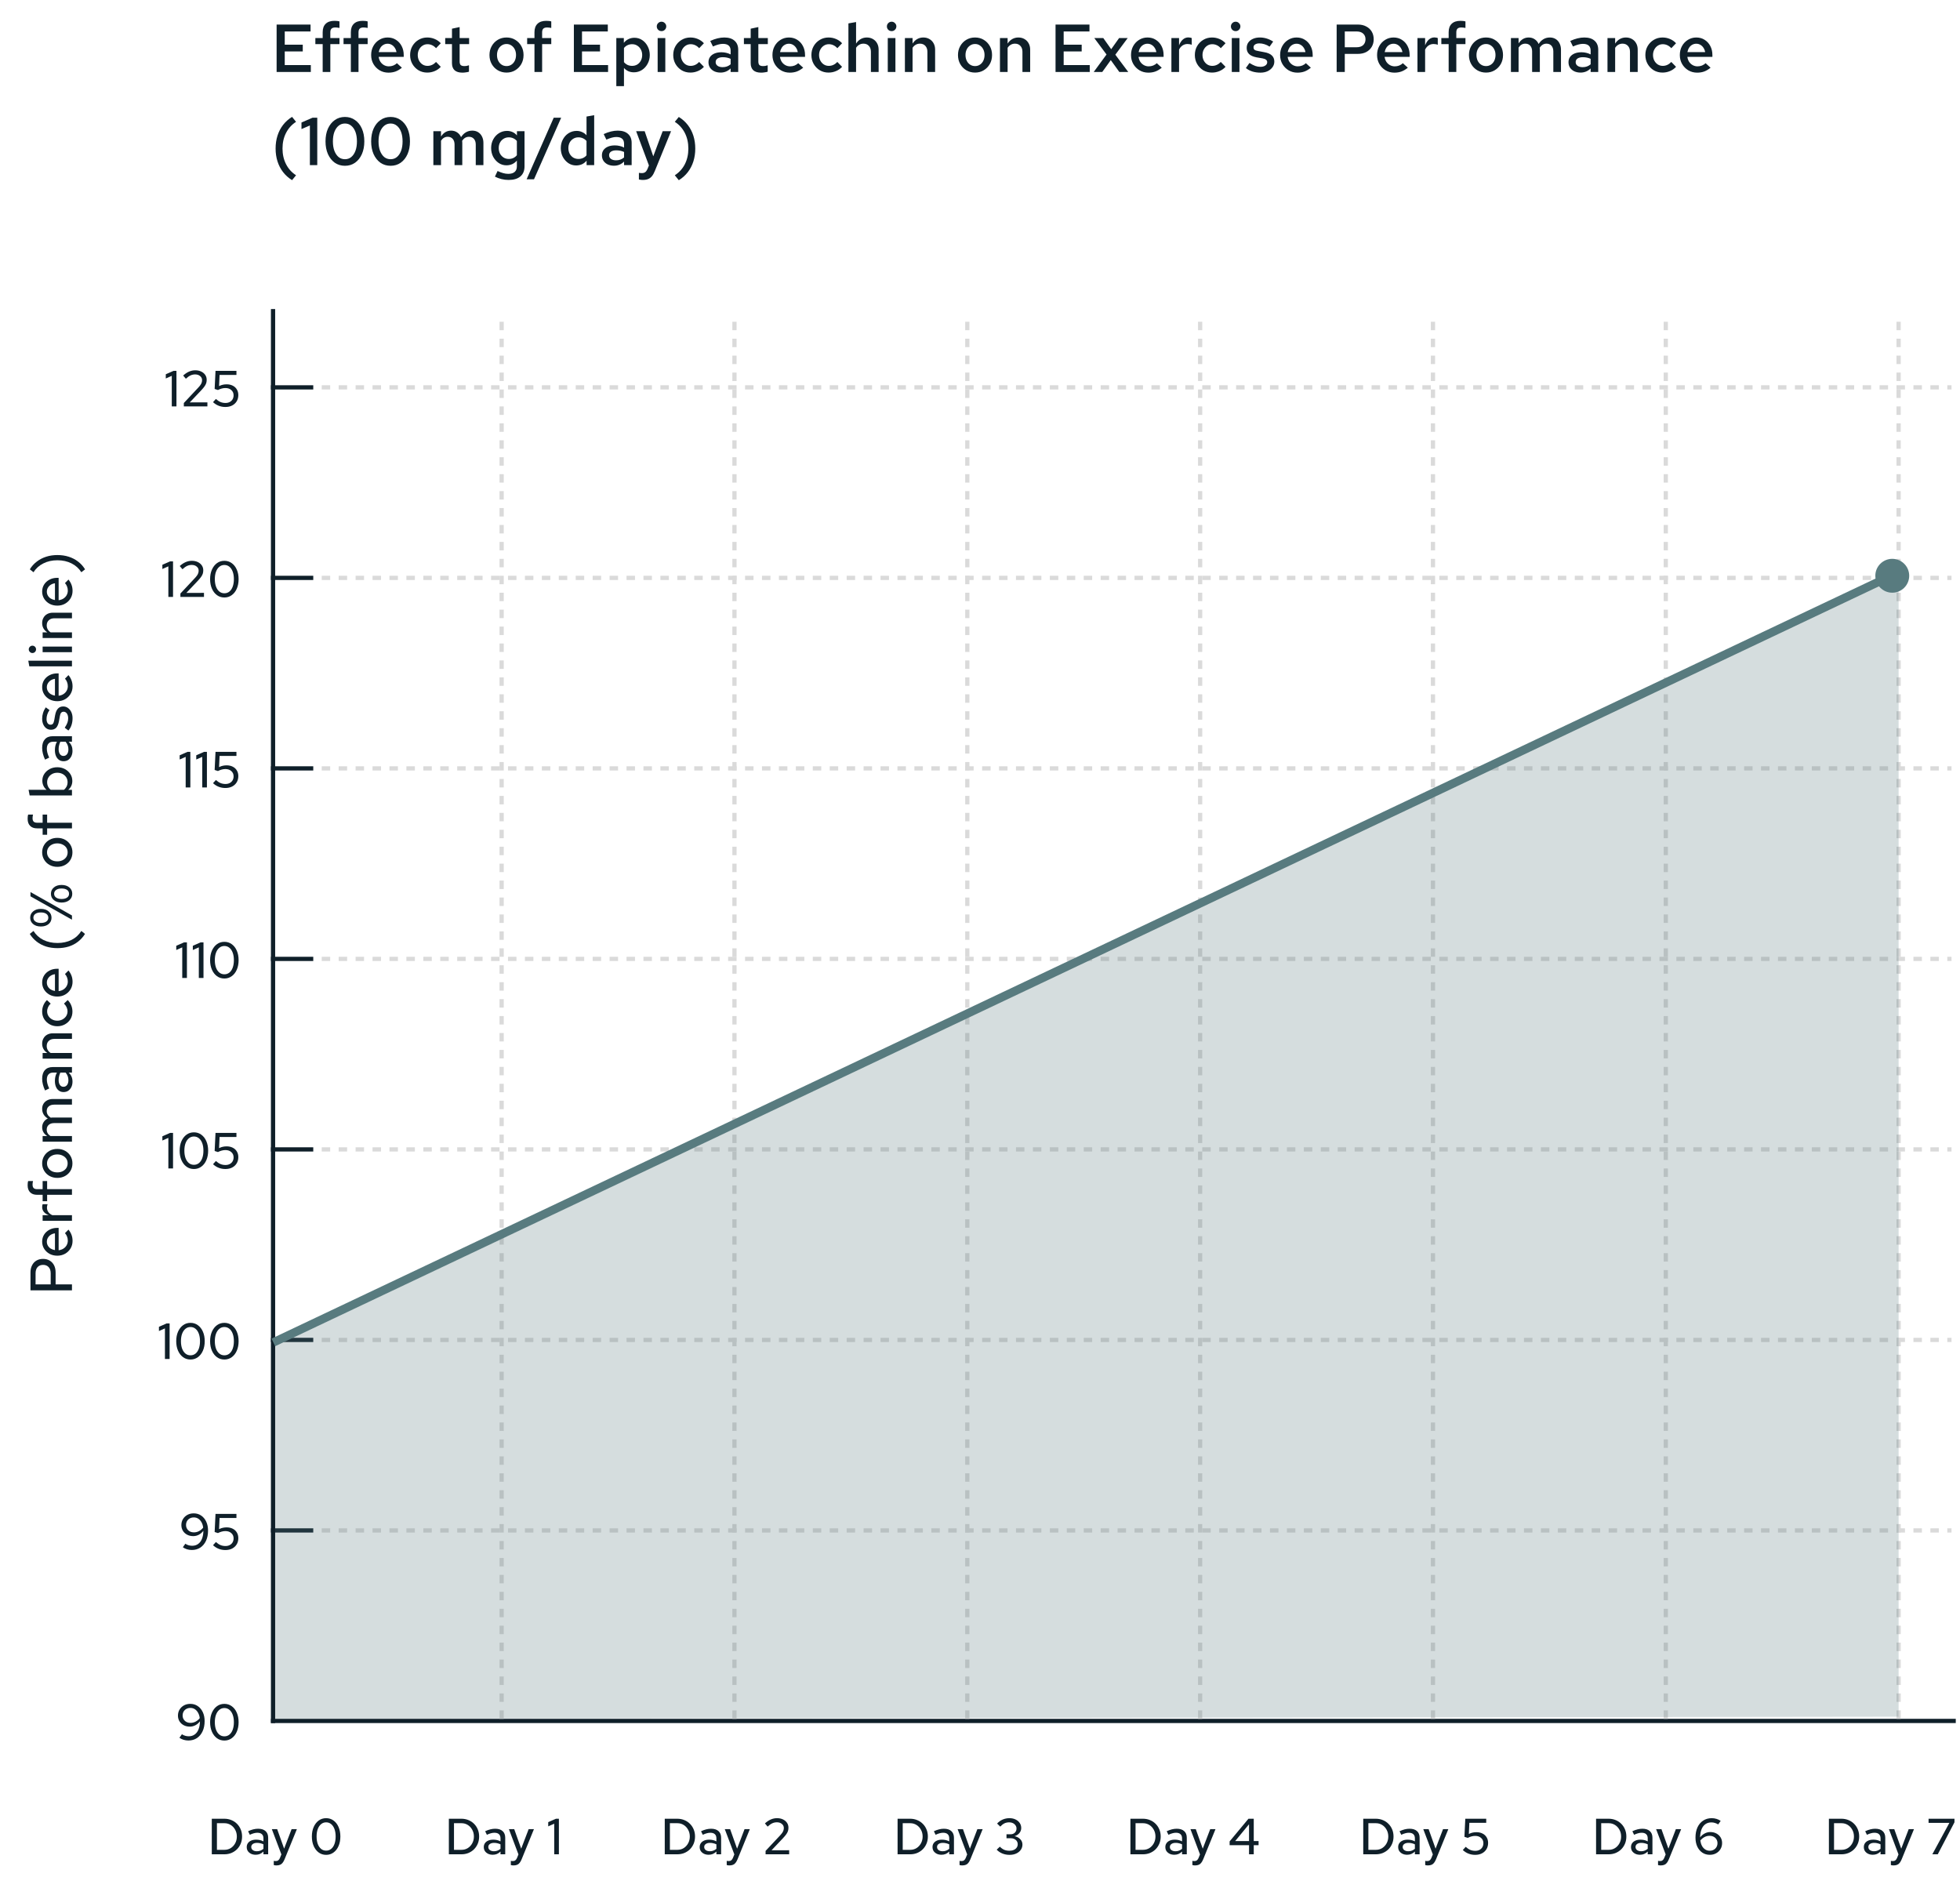 <svg xmlns="http://www.w3.org/2000/svg" fill="none" viewBox="0 0 463 446" height="446" width="463">
<line stroke="#0F1F29" y2="407" x2="64.5" y1="73" x1="64.5"></line>
<line stroke="#0F1F29" y2="406.5" x2="462" y1="406.5" x1="64"></line>
<line stroke="#0F1F29" y2="91.5" x2="74" y1="91.5" x1="64"></line>
<line stroke="#0F1F29" y2="136.5" x2="74" y1="136.5" x1="64"></line>
<line stroke="#0F1F29" y2="181.5" x2="74" y1="181.5" x1="64"></line>
<line stroke="#0F1F29" y2="226.5" x2="74" y1="226.5" x1="64"></line>
<line stroke="#0F1F29" y2="271.5" x2="74" y1="271.5" x1="64"></line>
<line stroke="#0F1F29" y2="316.5" x2="74" y1="316.5" x1="64"></line>
<line stroke="#0F1F29" y2="361.5" x2="74" y1="361.5" x1="64"></line>
<line stroke-dasharray="2 2" stroke="#DADADA" y2="91.5" x2="461" y1="91.5" x1="76"></line>
<line stroke-dasharray="2 2" stroke="#DADADA" y2="136.5" x2="461" y1="136.5" x1="76"></line>
<line stroke-dasharray="2 2" stroke="#DADADA" y2="181.5" x2="461" y1="181.5" x1="76"></line>
<line stroke-dasharray="2 2" stroke="#DADADA" y2="226.5" x2="461" y1="226.5" x1="76"></line>
<line stroke-dasharray="2 2" stroke="#DADADA" y2="271.5" x2="461" y1="271.5" x1="76"></line>
<line stroke-dasharray="2 2" stroke="#DADADA" y2="316.5" x2="461" y1="316.5" x1="76"></line>
<line stroke-dasharray="2 2" stroke="#DADADA" y2="361.5" x2="461" y1="361.5" x1="76"></line>
<line stroke-dasharray="2 2" stroke="#DADADA" y2="76" x2="118.5" y1="406" x1="118.5"></line>
<line stroke-dasharray="2 2" stroke="#DADADA" y2="76" x2="173.5" y1="406" x1="173.5"></line>
<line stroke-dasharray="2 2" stroke="#DADADA" y2="76" x2="228.5" y1="406" x1="228.5"></line>
<line stroke-dasharray="2 2" stroke="#DADADA" y2="76" x2="283.5" y1="406" x1="283.5"></line>
<line stroke-dasharray="2 2" stroke="#DADADA" y2="76" x2="338.5" y1="406" x1="338.5"></line>
<line stroke-dasharray="2 2" stroke="#DADADA" y2="76" x2="393.5" y1="406" x1="393.5"></line>
<line stroke-dasharray="2 2" stroke="#DADADA" y2="76" x2="448.5" y1="406" x1="448.5"></line>
<path fill="#0F1F29" d="M44.953 402.468C45.617 402.468 46.201 402.64 46.705 402.984C47.217 403.328 47.617 403.808 47.905 404.424C48.193 405.032 48.337 405.736 48.337 406.536C48.337 407.456 48.177 408.26 47.857 408.948C47.537 409.636 47.089 410.172 46.513 410.556C45.937 410.932 45.265 411.12 44.497 411.12C44.121 411.12 43.741 411.064 43.357 410.952C42.981 410.832 42.657 410.672 42.385 410.472L42.973 409.644C43.213 409.804 43.469 409.924 43.741 410.004C44.013 410.084 44.293 410.124 44.581 410.124C45.125 410.124 45.593 409.984 45.985 409.704C46.385 409.424 46.689 409.02 46.897 408.492C47.113 407.956 47.225 407.32 47.233 406.584C46.937 406.984 46.577 407.296 46.153 407.52C45.737 407.736 45.305 407.844 44.857 407.844C44.305 407.844 43.817 407.732 43.393 407.508C42.969 407.284 42.637 406.976 42.397 406.584C42.157 406.192 42.037 405.744 42.037 405.24C42.037 404.704 42.165 404.228 42.421 403.812C42.677 403.396 43.021 403.068 43.453 402.828C43.893 402.588 44.393 402.468 44.953 402.468ZM45.013 406.956C45.437 406.956 45.837 406.856 46.213 406.656C46.589 406.456 46.913 406.184 47.185 405.84C47.129 405.352 46.997 404.928 46.789 404.568C46.589 404.208 46.337 403.928 46.033 403.728C45.729 403.528 45.377 403.428 44.977 403.428C44.625 403.428 44.309 403.504 44.029 403.656C43.749 403.808 43.529 404.02 43.369 404.292C43.217 404.564 43.141 404.872 43.141 405.216C43.141 405.552 43.221 405.852 43.381 406.116C43.541 406.38 43.761 406.588 44.041 406.74C44.321 406.884 44.645 406.956 45.013 406.956ZM53.004 411.132C52.34 411.132 51.756 410.948 51.252 410.58C50.748 410.212 50.352 409.704 50.064 409.056C49.776 408.4 49.632 407.648 49.632 406.8C49.632 405.944 49.776 405.192 50.064 404.544C50.352 403.896 50.748 403.388 51.252 403.02C51.756 402.652 52.34 402.468 53.004 402.468C53.66 402.468 54.24 402.652 54.744 403.02C55.256 403.388 55.652 403.896 55.932 404.544C56.22 405.192 56.364 405.944 56.364 406.8C56.364 407.648 56.22 408.4 55.932 409.056C55.652 409.704 55.256 410.212 54.744 410.58C54.24 410.948 53.66 411.132 53.004 411.132ZM53.004 410.136C53.46 410.136 53.856 410 54.192 409.728C54.528 409.456 54.788 409.068 54.972 408.564C55.156 408.06 55.248 407.472 55.248 406.8C55.248 406.12 55.156 405.532 54.972 405.036C54.788 404.532 54.528 404.144 54.192 403.872C53.856 403.592 53.46 403.452 53.004 403.452C52.548 403.452 52.152 403.592 51.816 403.872C51.48 404.144 51.216 404.532 51.024 405.036C50.84 405.532 50.748 406.12 50.748 406.8C50.748 407.472 50.84 408.06 51.024 408.564C51.216 409.068 51.48 409.456 51.816 409.728C52.152 410 52.548 410.136 53.004 410.136Z"></path>
<path fill="#0F1F29" d="M45.761 357.468C46.425 357.468 47.009 357.64 47.513 357.984C48.025 358.328 48.425 358.808 48.713 359.424C49.001 360.032 49.145 360.736 49.145 361.536C49.145 362.456 48.985 363.26 48.665 363.948C48.345 364.636 47.897 365.172 47.321 365.556C46.745 365.932 46.073 366.12 45.305 366.12C44.929 366.12 44.549 366.064 44.165 365.952C43.789 365.832 43.465 365.672 43.193 365.472L43.781 364.644C44.021 364.804 44.277 364.924 44.549 365.004C44.821 365.084 45.101 365.124 45.389 365.124C45.933 365.124 46.401 364.984 46.793 364.704C47.193 364.424 47.497 364.02 47.705 363.492C47.921 362.956 48.033 362.32 48.041 361.584C47.745 361.984 47.385 362.296 46.961 362.52C46.545 362.736 46.113 362.844 45.665 362.844C45.113 362.844 44.625 362.732 44.201 362.508C43.777 362.284 43.445 361.976 43.205 361.584C42.965 361.192 42.845 360.744 42.845 360.24C42.845 359.704 42.973 359.228 43.229 358.812C43.485 358.396 43.829 358.068 44.261 357.828C44.701 357.588 45.201 357.468 45.761 357.468ZM45.821 361.956C46.245 361.956 46.645 361.856 47.021 361.656C47.397 361.456 47.721 361.184 47.993 360.84C47.937 360.352 47.805 359.928 47.597 359.568C47.397 359.208 47.145 358.928 46.841 358.728C46.537 358.528 46.185 358.428 45.785 358.428C45.433 358.428 45.117 358.504 44.837 358.656C44.557 358.808 44.337 359.02 44.177 359.292C44.025 359.564 43.949 359.872 43.949 360.216C43.949 360.552 44.029 360.852 44.189 361.116C44.349 361.38 44.569 361.588 44.849 361.74C45.129 361.884 45.453 361.956 45.821 361.956ZM53.237 366.132C52.117 366.132 51.145 365.752 50.321 364.992L51.005 364.236C51.365 364.564 51.721 364.804 52.073 364.956C52.433 365.108 52.833 365.184 53.273 365.184C53.649 365.184 53.981 365.108 54.269 364.956C54.557 364.804 54.781 364.592 54.941 364.32C55.101 364.04 55.181 363.724 55.181 363.372C55.181 362.86 55.001 362.448 54.641 362.136C54.289 361.816 53.825 361.656 53.249 361.656C52.953 361.656 52.661 361.696 52.373 361.776C52.093 361.848 51.797 361.964 51.485 362.124L50.705 361.872L50.909 357.6H55.853V358.56H51.869L51.749 361.2C52.061 361.04 52.357 360.932 52.637 360.876C52.925 360.812 53.225 360.78 53.537 360.78C54.089 360.78 54.573 360.888 54.989 361.104C55.405 361.312 55.725 361.608 55.949 361.992C56.181 362.368 56.297 362.812 56.297 363.324C56.297 363.876 56.169 364.364 55.913 364.788C55.657 365.212 55.297 365.544 54.833 365.784C54.377 366.016 53.845 366.132 53.237 366.132Z"></path>
<path fill="#0F1F29" d="M38.962 321V313.776L37.546 314.4V313.404L39.382 312.6H40.066V321H38.962ZM45 321.132C44.336 321.132 43.752 320.948 43.248 320.58C42.744 320.212 42.348 319.704 42.06 319.056C41.772 318.4 41.628 317.648 41.628 316.8C41.628 315.944 41.772 315.192 42.06 314.544C42.348 313.896 42.744 313.388 43.248 313.02C43.752 312.652 44.336 312.468 45 312.468C45.656 312.468 46.236 312.652 46.74 313.02C47.252 313.388 47.648 313.896 47.928 314.544C48.216 315.192 48.36 315.944 48.36 316.8C48.36 317.648 48.216 318.4 47.928 319.056C47.648 319.704 47.252 320.212 46.74 320.58C46.236 320.948 45.656 321.132 45 321.132ZM45 320.136C45.456 320.136 45.852 320 46.188 319.728C46.524 319.456 46.784 319.068 46.968 318.564C47.152 318.06 47.244 317.472 47.244 316.8C47.244 316.12 47.152 315.532 46.968 315.036C46.784 314.532 46.524 314.144 46.188 313.872C45.852 313.592 45.456 313.452 45 313.452C44.544 313.452 44.148 313.592 43.812 313.872C43.476 314.144 43.212 314.532 43.02 315.036C42.836 315.532 42.744 316.12 42.744 316.8C42.744 317.472 42.836 318.06 43.02 318.564C43.212 319.068 43.476 319.456 43.812 319.728C44.148 320 44.544 320.136 45 320.136ZM53.004 321.132C52.34 321.132 51.756 320.948 51.252 320.58C50.748 320.212 50.352 319.704 50.064 319.056C49.776 318.4 49.632 317.648 49.632 316.8C49.632 315.944 49.776 315.192 50.064 314.544C50.352 313.896 50.748 313.388 51.252 313.02C51.756 312.652 52.34 312.468 53.004 312.468C53.66 312.468 54.24 312.652 54.744 313.02C55.256 313.388 55.652 313.896 55.932 314.544C56.22 315.192 56.364 315.944 56.364 316.8C56.364 317.648 56.22 318.4 55.932 319.056C55.652 319.704 55.256 320.212 54.744 320.58C54.24 320.948 53.66 321.132 53.004 321.132ZM53.004 320.136C53.46 320.136 53.856 320 54.192 319.728C54.528 319.456 54.788 319.068 54.972 318.564C55.156 318.06 55.248 317.472 55.248 316.8C55.248 316.12 55.156 315.532 54.972 315.036C54.788 314.532 54.528 314.144 54.192 313.872C53.856 313.592 53.46 313.452 53.004 313.452C52.548 313.452 52.152 313.592 51.816 313.872C51.48 314.144 51.216 314.532 51.024 315.036C50.84 315.532 50.748 316.12 50.748 316.8C50.748 317.472 50.84 318.06 51.024 318.564C51.216 319.068 51.48 319.456 51.816 319.728C52.152 320 52.548 320.136 53.004 320.136Z"></path>
<path fill="#0F1F29" d="M39.771 276V268.776L38.355 269.4V268.404L40.191 267.6H40.875V276H39.771ZM45.809 276.132C45.145 276.132 44.561 275.948 44.057 275.58C43.553 275.212 43.157 274.704 42.869 274.056C42.581 273.4 42.437 272.648 42.437 271.8C42.437 270.944 42.581 270.192 42.869 269.544C43.157 268.896 43.553 268.388 44.057 268.02C44.561 267.652 45.145 267.468 45.809 267.468C46.465 267.468 47.045 267.652 47.549 268.02C48.061 268.388 48.457 268.896 48.737 269.544C49.025 270.192 49.169 270.944 49.169 271.8C49.169 272.648 49.025 273.4 48.737 274.056C48.457 274.704 48.061 275.212 47.549 275.58C47.045 275.948 46.465 276.132 45.809 276.132ZM45.809 275.136C46.265 275.136 46.661 275 46.997 274.728C47.333 274.456 47.593 274.068 47.777 273.564C47.961 273.06 48.053 272.472 48.053 271.8C48.053 271.12 47.961 270.532 47.777 270.036C47.593 269.532 47.333 269.144 46.997 268.872C46.661 268.592 46.265 268.452 45.809 268.452C45.353 268.452 44.957 268.592 44.621 268.872C44.285 269.144 44.021 269.532 43.829 270.036C43.645 270.532 43.553 271.12 43.553 271.8C43.553 272.472 43.645 273.06 43.829 273.564C44.021 274.068 44.285 274.456 44.621 274.728C44.957 275 45.353 275.136 45.809 275.136ZM53.237 276.132C52.117 276.132 51.145 275.752 50.321 274.992L51.005 274.236C51.365 274.564 51.721 274.804 52.073 274.956C52.433 275.108 52.833 275.184 53.273 275.184C53.649 275.184 53.981 275.108 54.269 274.956C54.557 274.804 54.781 274.592 54.941 274.32C55.101 274.04 55.181 273.724 55.181 273.372C55.181 272.86 55.001 272.448 54.641 272.136C54.289 271.816 53.825 271.656 53.249 271.656C52.953 271.656 52.661 271.696 52.373 271.776C52.093 271.848 51.797 271.964 51.485 272.124L50.705 271.872L50.909 267.6H55.853V268.56H51.869L51.749 271.2C52.061 271.04 52.357 270.932 52.637 270.876C52.925 270.812 53.225 270.78 53.537 270.78C54.089 270.78 54.573 270.888 54.989 271.104C55.405 271.312 55.725 271.608 55.949 271.992C56.181 272.368 56.297 272.812 56.297 273.324C56.297 273.876 56.169 274.364 55.913 274.788C55.657 275.212 55.297 275.544 54.833 275.784C54.377 276.016 53.845 276.132 53.237 276.132Z"></path>
<path fill="#0F1F29" d="M43.052 231V223.776L41.636 224.4V223.404L43.472 222.6H44.156V231H43.052ZM46.966 231V223.776L45.55 224.4V223.404L47.386 222.6H48.07V231H46.966ZM53.004 231.132C52.34 231.132 51.756 230.948 51.252 230.58C50.748 230.212 50.352 229.704 50.064 229.056C49.776 228.4 49.632 227.648 49.632 226.8C49.632 225.944 49.776 225.192 50.064 224.544C50.352 223.896 50.748 223.388 51.252 223.02C51.756 222.652 52.34 222.468 53.004 222.468C53.66 222.468 54.24 222.652 54.744 223.02C55.256 223.388 55.652 223.896 55.932 224.544C56.22 225.192 56.364 225.944 56.364 226.8C56.364 227.648 56.22 228.4 55.932 229.056C55.652 229.704 55.256 230.212 54.744 230.58C54.24 230.948 53.66 231.132 53.004 231.132ZM53.004 230.136C53.46 230.136 53.856 230 54.192 229.728C54.528 229.456 54.788 229.068 54.972 228.564C55.156 228.06 55.248 227.472 55.248 226.8C55.248 226.12 55.156 225.532 54.972 225.036C54.788 224.532 54.528 224.144 54.192 223.872C53.856 223.592 53.46 223.452 53.004 223.452C52.548 223.452 52.152 223.592 51.816 223.872C51.48 224.144 51.216 224.532 51.024 225.036C50.84 225.532 50.748 226.12 50.748 226.8C50.748 227.472 50.84 228.06 51.024 228.564C51.216 229.068 51.48 229.456 51.816 229.728C52.152 230 52.548 230.136 53.004 230.136Z"></path>
<path fill="#0F1F29" d="M43.861 186V178.776L42.445 179.4V178.404L44.281 177.6H44.965V186H43.861ZM47.775 186V178.776L46.359 179.4V178.404L48.195 177.6H48.879V186H47.775ZM53.237 186.132C52.117 186.132 51.145 185.752 50.321 184.992L51.005 184.236C51.365 184.564 51.721 184.804 52.073 184.956C52.433 185.108 52.833 185.184 53.273 185.184C53.649 185.184 53.981 185.108 54.269 184.956C54.557 184.804 54.781 184.592 54.941 184.32C55.101 184.04 55.181 183.724 55.181 183.372C55.181 182.86 55.001 182.448 54.641 182.136C54.289 181.816 53.825 181.656 53.249 181.656C52.953 181.656 52.661 181.696 52.373 181.776C52.093 181.848 51.797 181.964 51.485 182.124L50.705 181.872L50.909 177.6H55.853V178.56H51.869L51.749 181.2C52.061 181.04 52.357 180.932 52.637 180.876C52.925 180.812 53.225 180.78 53.537 180.78C54.089 180.78 54.573 180.888 54.989 181.104C55.405 181.312 55.725 181.608 55.949 181.992C56.181 182.368 56.297 182.812 56.297 183.324C56.297 183.876 56.169 184.364 55.913 184.788C55.657 185.212 55.297 185.544 54.833 185.784C54.377 186.016 53.845 186.132 53.237 186.132Z"></path>
<path fill="#0F1F29" d="M39.771 141V133.776L38.355 134.4V133.404L40.191 132.6H40.875V141H39.771ZM42.617 141V140.196L46.025 136.56C46.257 136.312 46.437 136.092 46.565 135.9C46.701 135.7 46.793 135.512 46.841 135.336C46.897 135.16 46.925 134.976 46.925 134.784C46.925 134.392 46.769 134.072 46.457 133.824C46.153 133.568 45.765 133.44 45.293 133.44C44.909 133.44 44.549 133.516 44.213 133.668C43.877 133.82 43.505 134.084 43.097 134.46L42.461 133.704C42.917 133.288 43.377 132.98 43.841 132.78C44.313 132.572 44.805 132.468 45.317 132.468C45.845 132.468 46.309 132.564 46.709 132.756C47.117 132.948 47.437 133.212 47.669 133.548C47.901 133.884 48.017 134.272 48.017 134.712C48.017 134.992 47.981 135.252 47.909 135.492C47.837 135.724 47.709 135.972 47.525 136.236C47.349 136.492 47.101 136.792 46.781 137.136L44.021 140.052L48.185 140.04V141H42.617ZM53.004 141.132C52.34 141.132 51.756 140.948 51.252 140.58C50.748 140.212 50.352 139.704 50.064 139.056C49.776 138.4 49.632 137.648 49.632 136.8C49.632 135.944 49.776 135.192 50.064 134.544C50.352 133.896 50.748 133.388 51.252 133.02C51.756 132.652 52.34 132.468 53.004 132.468C53.66 132.468 54.24 132.652 54.744 133.02C55.256 133.388 55.652 133.896 55.932 134.544C56.22 135.192 56.364 135.944 56.364 136.8C56.364 137.648 56.22 138.4 55.932 139.056C55.652 139.704 55.256 140.212 54.744 140.58C54.24 140.948 53.66 141.132 53.004 141.132ZM53.004 140.136C53.46 140.136 53.856 140 54.192 139.728C54.528 139.456 54.788 139.068 54.972 138.564C55.156 138.06 55.248 137.472 55.248 136.8C55.248 136.12 55.156 135.532 54.972 135.036C54.788 134.532 54.528 134.144 54.192 133.872C53.856 133.592 53.46 133.452 53.004 133.452C52.548 133.452 52.152 133.592 51.816 133.872C51.48 134.144 51.216 134.532 51.024 135.036C50.84 135.532 50.748 136.12 50.748 136.8C50.748 137.472 50.84 138.06 51.024 138.564C51.216 139.068 51.48 139.456 51.816 139.728C52.152 140 52.548 140.136 53.004 140.136Z"></path>
<path fill="#0F1F29" d="M40.579 96V88.776L39.163 89.4V88.404L40.999 87.6H41.683V96H40.579ZM43.425 96V95.196L46.833 91.56C47.065 91.312 47.245 91.092 47.373 90.9C47.509 90.7 47.601 90.512 47.649 90.336C47.705 90.16 47.733 89.976 47.733 89.784C47.733 89.392 47.577 89.072 47.265 88.824C46.961 88.568 46.573 88.44 46.101 88.44C45.717 88.44 45.357 88.516 45.021 88.668C44.685 88.82 44.313 89.084 43.905 89.46L43.269 88.704C43.725 88.288 44.185 87.98 44.649 87.78C45.121 87.572 45.613 87.468 46.125 87.468C46.653 87.468 47.117 87.564 47.517 87.756C47.925 87.948 48.245 88.212 48.477 88.548C48.709 88.884 48.825 89.272 48.825 89.712C48.825 89.992 48.789 90.252 48.717 90.492C48.645 90.724 48.517 90.972 48.333 91.236C48.157 91.492 47.909 91.792 47.589 92.136L44.829 95.052L48.993 95.04V96H43.425ZM53.237 96.132C52.117 96.132 51.145 95.752 50.321 94.992L51.005 94.236C51.365 94.564 51.721 94.804 52.073 94.956C52.433 95.108 52.833 95.184 53.273 95.184C53.649 95.184 53.981 95.108 54.269 94.956C54.557 94.804 54.781 94.592 54.941 94.32C55.101 94.04 55.181 93.724 55.181 93.372C55.181 92.86 55.001 92.448 54.641 92.136C54.289 91.816 53.825 91.656 53.249 91.656C52.953 91.656 52.661 91.696 52.373 91.776C52.093 91.848 51.797 91.964 51.485 92.124L50.705 91.872L50.909 87.6H55.853V88.56H51.869L51.749 91.2C52.061 91.04 52.357 90.932 52.637 90.876C52.925 90.812 53.225 90.78 53.537 90.78C54.089 90.78 54.573 90.888 54.989 91.104C55.405 91.312 55.725 91.608 55.949 91.992C56.181 92.368 56.297 92.812 56.297 93.324C56.297 93.876 56.169 94.364 55.913 94.788C55.657 95.212 55.297 95.544 54.833 95.784C54.377 96.016 53.845 96.132 53.237 96.132Z"></path>
<path fill="#0F1F29" d="M65.344 17V5.8H73.36V7.432H67.264V10.552H71.52V12.152H67.264V15.368H73.424V17H65.344ZM76.224 17V10.424H74.496V8.984H76.224V7.608C76.224 6.744 76.458 6.083 76.928 5.624C77.408 5.155 78.096 4.92 78.992 4.92C79.216 4.92 79.434 4.931 79.648 4.952C79.861 4.973 80.042 5.011 80.192 5.064V6.6C79.989 6.557 79.818 6.531 79.68 6.52C79.541 6.499 79.392 6.488 79.232 6.488C78.816 6.488 78.512 6.579 78.32 6.76C78.128 6.941 78.032 7.235 78.032 7.64V8.984H80.192V10.424H78.032V17H76.224ZM82.88 17V10.424H81.152V8.984H82.88V7.608C82.88 6.744 83.115 6.083 83.584 5.624C84.064 5.155 84.752 4.92 85.648 4.92C85.872 4.92 86.091 4.931 86.304 4.952C86.517 4.973 86.698 5.011 86.848 5.064V6.6C86.645 6.557 86.475 6.531 86.336 6.52C86.197 6.499 86.048 6.488 85.888 6.488C85.472 6.488 85.168 6.579 84.976 6.76C84.784 6.941 84.688 7.235 84.688 7.64V8.984H86.848V10.424H84.688V17H82.88ZM91.77 17.16C91.002 17.16 90.308 16.979 89.69 16.616C89.071 16.243 88.581 15.747 88.218 15.128C87.855 14.499 87.674 13.789 87.674 13C87.674 12.211 87.844 11.507 88.186 10.888C88.527 10.269 88.991 9.779 89.578 9.416C90.175 9.043 90.837 8.856 91.562 8.856C92.308 8.856 92.965 9.037 93.53 9.4C94.106 9.763 94.554 10.253 94.874 10.872C95.204 11.491 95.37 12.2 95.37 13V13.432H89.45C89.514 13.869 89.653 14.259 89.866 14.6C90.09 14.931 90.373 15.192 90.714 15.384C91.066 15.576 91.445 15.672 91.85 15.672C92.223 15.672 92.575 15.608 92.906 15.48C93.247 15.341 93.53 15.155 93.754 14.92L94.938 15.992C94.447 16.397 93.946 16.696 93.434 16.888C92.933 17.069 92.378 17.16 91.77 17.16ZM89.466 12.312H93.658C93.594 11.928 93.46 11.587 93.258 11.288C93.066 10.989 92.82 10.755 92.522 10.584C92.234 10.413 91.914 10.328 91.562 10.328C91.21 10.328 90.885 10.413 90.586 10.584C90.298 10.744 90.058 10.973 89.866 11.272C89.674 11.571 89.54 11.917 89.466 12.312ZM100.925 17.144C100.168 17.144 99.48 16.963 98.861 16.6C98.253 16.227 97.768 15.725 97.405 15.096C97.053 14.467 96.877 13.768 96.877 13C96.877 12.221 97.053 11.523 97.405 10.904C97.768 10.275 98.253 9.779 98.861 9.416C99.48 9.043 100.168 8.856 100.925 8.856C101.544 8.856 102.13 8.973 102.685 9.208C103.25 9.443 103.73 9.779 104.125 10.216L103.005 11.384C102.728 11.075 102.418 10.84 102.077 10.68C101.736 10.52 101.373 10.44 100.989 10.44C100.552 10.44 100.157 10.557 99.805 10.792C99.464 11.016 99.192 11.32 98.989 11.704C98.786 12.088 98.685 12.52 98.685 13C98.685 13.48 98.786 13.917 98.989 14.312C99.192 14.696 99.464 15 99.805 15.224C100.157 15.448 100.552 15.56 100.989 15.56C101.373 15.56 101.736 15.48 102.077 15.32C102.418 15.16 102.728 14.931 103.005 14.632L104.125 15.784C103.73 16.221 103.25 16.557 102.685 16.792C102.13 17.027 101.544 17.144 100.925 17.144ZM109.232 17.16C108.422 17.16 107.808 16.973 107.392 16.6C106.976 16.216 106.768 15.656 106.768 14.92V10.424H105.168V8.984H106.768V6.776L108.576 6.392V8.984H110.816V10.424H108.576V14.52C108.576 14.915 108.662 15.197 108.832 15.368C109.014 15.528 109.302 15.608 109.696 15.608C109.878 15.608 110.043 15.597 110.192 15.576C110.352 15.544 110.55 15.491 110.784 15.416V16.936C110.56 17.011 110.304 17.064 110.016 17.096C109.739 17.139 109.478 17.16 109.232 17.16ZM119.659 17.144C118.902 17.144 118.214 16.963 117.595 16.6C116.987 16.237 116.507 15.747 116.155 15.128C115.803 14.499 115.627 13.789 115.627 13C115.627 12.211 115.803 11.507 116.155 10.888C116.507 10.259 116.987 9.763 117.595 9.4C118.203 9.037 118.891 8.856 119.659 8.856C120.427 8.856 121.11 9.037 121.707 9.4C122.315 9.763 122.795 10.259 123.147 10.888C123.499 11.507 123.675 12.211 123.675 13C123.675 13.789 123.499 14.499 123.147 15.128C122.795 15.747 122.315 16.237 121.707 16.6C121.11 16.963 120.427 17.144 119.659 17.144ZM119.659 15.608C120.096 15.608 120.48 15.496 120.811 15.272C121.152 15.048 121.419 14.739 121.611 14.344C121.803 13.939 121.899 13.491 121.899 13C121.899 12.499 121.803 12.056 121.611 11.672C121.419 11.277 121.152 10.968 120.811 10.744C120.48 10.509 120.096 10.392 119.659 10.392C119.222 10.392 118.832 10.509 118.491 10.744C118.15 10.968 117.883 11.277 117.691 11.672C117.499 12.056 117.403 12.499 117.403 13C117.403 13.501 117.499 13.949 117.691 14.344C117.883 14.739 118.15 15.048 118.491 15.272C118.832 15.496 119.222 15.608 119.659 15.608ZM126.255 17V10.424H124.527V8.984H126.255V7.608C126.255 6.744 126.49 6.083 126.959 5.624C127.439 5.155 128.127 4.92 129.023 4.92C129.247 4.92 129.466 4.931 129.679 4.952C129.892 4.973 130.074 5.011 130.223 5.064V6.6C130.02 6.557 129.85 6.531 129.711 6.52C129.572 6.499 129.423 6.488 129.263 6.488C128.847 6.488 128.543 6.579 128.351 6.76C128.159 6.941 128.063 7.235 128.063 7.64V8.984H130.223V10.424H128.063V17H126.255ZM135.563 17V5.8H143.579V7.432H137.483V10.552H141.739V12.152H137.483V15.368H143.643V17H135.563ZM145.589 20.344V8.984H147.365V10.12C147.663 9.736 148.026 9.443 148.453 9.24C148.89 9.027 149.359 8.92 149.861 8.92C150.543 8.92 151.157 9.101 151.701 9.464C152.245 9.827 152.677 10.317 152.997 10.936C153.327 11.555 153.493 12.243 153.493 13C153.493 13.757 153.322 14.445 152.981 15.064C152.65 15.683 152.202 16.173 151.637 16.536C151.071 16.899 150.442 17.08 149.749 17.08C149.269 17.08 148.831 16.995 148.437 16.824C148.042 16.643 147.695 16.387 147.397 16.056V20.344H145.589ZM149.317 15.56C149.775 15.56 150.181 15.453 150.533 15.24C150.895 15.016 151.178 14.712 151.381 14.328C151.594 13.933 151.701 13.491 151.701 13C151.701 12.509 151.594 12.072 151.381 11.688C151.178 11.304 150.895 11 150.533 10.776C150.181 10.552 149.775 10.44 149.317 10.44C148.922 10.44 148.559 10.52 148.229 10.68C147.909 10.829 147.631 11.048 147.397 11.336V14.68C147.631 14.957 147.914 15.176 148.245 15.336C148.575 15.485 148.933 15.56 149.317 15.56ZM155.354 17V8.984H157.162V17H155.354ZM156.266 7.352C155.957 7.352 155.69 7.245 155.466 7.032C155.253 6.808 155.146 6.547 155.146 6.248C155.146 5.939 155.253 5.677 155.466 5.464C155.69 5.24 155.957 5.128 156.266 5.128C156.575 5.128 156.837 5.24 157.05 5.464C157.274 5.677 157.386 5.933 157.386 6.232C157.386 6.541 157.274 6.808 157.05 7.032C156.837 7.245 156.575 7.352 156.266 7.352ZM163.081 17.144C162.324 17.144 161.636 16.963 161.017 16.6C160.409 16.227 159.924 15.725 159.561 15.096C159.209 14.467 159.033 13.768 159.033 13C159.033 12.221 159.209 11.523 159.561 10.904C159.924 10.275 160.409 9.779 161.017 9.416C161.636 9.043 162.324 8.856 163.081 8.856C163.7 8.856 164.287 8.973 164.841 9.208C165.407 9.443 165.887 9.779 166.281 10.216L165.161 11.384C164.884 11.075 164.575 10.84 164.233 10.68C163.892 10.52 163.529 10.44 163.145 10.44C162.708 10.44 162.313 10.557 161.961 10.792C161.62 11.016 161.348 11.32 161.145 11.704C160.943 12.088 160.841 12.52 160.841 13C160.841 13.48 160.943 13.917 161.145 14.312C161.348 14.696 161.62 15 161.961 15.224C162.313 15.448 162.708 15.56 163.145 15.56C163.529 15.56 163.892 15.48 164.233 15.32C164.575 15.16 164.884 14.931 165.161 14.632L166.281 15.784C165.887 16.221 165.407 16.557 164.841 16.792C164.287 17.027 163.7 17.144 163.081 17.144ZM170.208 17.144C169.654 17.144 169.158 17.043 168.72 16.84C168.294 16.627 167.958 16.339 167.712 15.976C167.478 15.603 167.36 15.176 167.36 14.696C167.36 14.216 167.483 13.8 167.728 13.448C167.984 13.096 168.342 12.824 168.8 12.632C169.259 12.44 169.803 12.344 170.432 12.344C170.806 12.344 171.174 12.387 171.536 12.472C171.899 12.547 172.251 12.675 172.592 12.856V11.96C172.592 11.427 172.438 11.027 172.128 10.76C171.83 10.493 171.371 10.36 170.752 10.36C170.422 10.36 170.064 10.413 169.68 10.52C169.307 10.616 168.886 10.771 168.416 10.984L167.776 9.672C168.95 9.128 170.059 8.856 171.104 8.856C172.15 8.856 172.955 9.112 173.52 9.624C174.096 10.125 174.384 10.84 174.384 11.768V17H172.592V16.168C172.251 16.499 171.883 16.744 171.488 16.904C171.094 17.064 170.667 17.144 170.208 17.144ZM169.056 14.664C169.056 15.037 169.206 15.331 169.504 15.544C169.803 15.757 170.203 15.864 170.704 15.864C171.067 15.864 171.403 15.811 171.712 15.704C172.032 15.587 172.326 15.416 172.592 15.192V13.896C172.315 13.768 172.027 13.672 171.728 13.608C171.43 13.544 171.104 13.512 170.752 13.512C170.23 13.512 169.814 13.613 169.504 13.816C169.206 14.019 169.056 14.301 169.056 14.664ZM179.795 17.16C178.984 17.16 178.371 16.973 177.955 16.6C177.539 16.216 177.331 15.656 177.331 14.92V10.424H175.731V8.984H177.331V6.776L179.139 6.392V8.984H181.379V10.424H179.139V14.52C179.139 14.915 179.224 15.197 179.395 15.368C179.576 15.528 179.864 15.608 180.259 15.608C180.44 15.608 180.605 15.597 180.755 15.576C180.915 15.544 181.112 15.491 181.347 15.416V16.936C181.123 17.011 180.867 17.064 180.579 17.096C180.301 17.139 180.04 17.16 179.795 17.16ZM186.567 17.16C185.799 17.16 185.105 16.979 184.487 16.616C183.868 16.243 183.377 15.747 183.015 15.128C182.652 14.499 182.471 13.789 182.471 13C182.471 12.211 182.641 11.507 182.983 10.888C183.324 10.269 183.788 9.779 184.375 9.416C184.972 9.043 185.633 8.856 186.359 8.856C187.105 8.856 187.761 9.037 188.327 9.4C188.903 9.763 189.351 10.253 189.671 10.872C190.001 11.491 190.167 12.2 190.167 13V13.432H184.247C184.311 13.869 184.449 14.259 184.663 14.6C184.887 14.931 185.169 15.192 185.511 15.384C185.863 15.576 186.241 15.672 186.647 15.672C187.02 15.672 187.372 15.608 187.703 15.48C188.044 15.341 188.327 15.155 188.551 14.92L189.735 15.992C189.244 16.397 188.743 16.696 188.231 16.888C187.729 17.069 187.175 17.16 186.567 17.16ZM184.263 12.312H188.455C188.391 11.928 188.257 11.587 188.055 11.288C187.863 10.989 187.617 10.755 187.319 10.584C187.031 10.413 186.711 10.328 186.359 10.328C186.007 10.328 185.681 10.413 185.383 10.584C185.095 10.744 184.855 10.973 184.663 11.272C184.471 11.571 184.337 11.917 184.263 12.312ZM195.722 17.144C194.965 17.144 194.277 16.963 193.658 16.6C193.05 16.227 192.565 15.725 192.202 15.096C191.85 14.467 191.674 13.768 191.674 13C191.674 12.221 191.85 11.523 192.202 10.904C192.565 10.275 193.05 9.779 193.658 9.416C194.277 9.043 194.965 8.856 195.722 8.856C196.341 8.856 196.927 8.973 197.482 9.208C198.047 9.443 198.527 9.779 198.922 10.216L197.802 11.384C197.525 11.075 197.215 10.84 196.874 10.68C196.533 10.52 196.17 10.44 195.786 10.44C195.349 10.44 194.954 10.557 194.602 10.792C194.261 11.016 193.989 11.32 193.786 11.704C193.583 12.088 193.482 12.52 193.482 13C193.482 13.48 193.583 13.917 193.786 14.312C193.989 14.696 194.261 15 194.602 15.224C194.954 15.448 195.349 15.56 195.786 15.56C196.17 15.56 196.533 15.48 196.874 15.32C197.215 15.16 197.525 14.931 197.802 14.632L198.922 15.784C198.527 16.221 198.047 16.557 197.482 16.792C196.927 17.027 196.341 17.144 195.722 17.144ZM200.417 17V5.528L202.225 5.208V10.296C202.534 9.816 202.902 9.459 203.329 9.224C203.756 8.979 204.236 8.856 204.769 8.856C205.313 8.856 205.793 8.979 206.209 9.224C206.625 9.459 206.95 9.789 207.185 10.216C207.43 10.643 207.553 11.144 207.553 11.72V17H205.729V12.232C205.729 11.645 205.569 11.181 205.249 10.84C204.929 10.488 204.502 10.312 203.969 10.312C203.606 10.312 203.276 10.397 202.977 10.568C202.689 10.728 202.438 10.968 202.225 11.288V17H200.417ZM209.713 17V8.984H211.521V17H209.713ZM210.625 7.352C210.316 7.352 210.049 7.245 209.825 7.032C209.612 6.808 209.505 6.547 209.505 6.248C209.505 5.939 209.612 5.677 209.825 5.464C210.049 5.24 210.316 5.128 210.625 5.128C210.935 5.128 211.196 5.24 211.409 5.464C211.633 5.677 211.745 5.933 211.745 6.232C211.745 6.541 211.633 6.808 211.409 7.032C211.196 7.245 210.935 7.352 210.625 7.352ZM213.761 17V8.984H215.569V10.296C215.878 9.816 216.246 9.459 216.673 9.224C217.099 8.979 217.579 8.856 218.113 8.856C218.657 8.856 219.137 8.979 219.553 9.224C219.969 9.459 220.294 9.789 220.529 10.216C220.774 10.643 220.897 11.144 220.897 11.72V17H219.073V12.232C219.073 11.645 218.913 11.181 218.593 10.84C218.273 10.488 217.846 10.312 217.313 10.312C216.95 10.312 216.619 10.397 216.321 10.568C216.033 10.728 215.782 10.968 215.569 11.288V17H213.761ZM230.331 17.144C229.574 17.144 228.886 16.963 228.267 16.6C227.659 16.237 227.179 15.747 226.827 15.128C226.475 14.499 226.299 13.789 226.299 13C226.299 12.211 226.475 11.507 226.827 10.888C227.179 10.259 227.659 9.763 228.267 9.4C228.875 9.037 229.563 8.856 230.331 8.856C231.099 8.856 231.782 9.037 232.379 9.4C232.987 9.763 233.467 10.259 233.819 10.888C234.171 11.507 234.347 12.211 234.347 13C234.347 13.789 234.171 14.499 233.819 15.128C233.467 15.747 232.987 16.237 232.379 16.6C231.782 16.963 231.099 17.144 230.331 17.144ZM230.331 15.608C230.768 15.608 231.152 15.496 231.483 15.272C231.824 15.048 232.091 14.739 232.283 14.344C232.475 13.939 232.571 13.491 232.571 13C232.571 12.499 232.475 12.056 232.283 11.672C232.091 11.277 231.824 10.968 231.483 10.744C231.152 10.509 230.768 10.392 230.331 10.392C229.894 10.392 229.504 10.509 229.163 10.744C228.822 10.968 228.555 11.277 228.363 11.672C228.171 12.056 228.075 12.499 228.075 13C228.075 13.501 228.171 13.949 228.363 14.344C228.555 14.739 228.822 15.048 229.163 15.272C229.504 15.496 229.894 15.608 230.331 15.608ZM236.214 17V8.984H238.022V10.296C238.331 9.816 238.699 9.459 239.126 9.224C239.552 8.979 240.032 8.856 240.566 8.856C241.11 8.856 241.59 8.979 242.006 9.224C242.422 9.459 242.747 9.789 242.982 10.216C243.227 10.643 243.35 11.144 243.35 11.72V17H241.526V12.232C241.526 11.645 241.366 11.181 241.046 10.84C240.726 10.488 240.299 10.312 239.766 10.312C239.403 10.312 239.072 10.397 238.774 10.568C238.486 10.728 238.235 10.968 238.022 11.288V17H236.214ZM249.344 17V5.8H257.36V7.432H251.264V10.552H255.52V12.152H251.264V15.368H257.424V17H249.344ZM258.364 17L261.388 12.872L258.492 8.984H260.62L262.492 11.624L264.364 8.984H266.396L263.468 12.92L266.524 17H264.412L262.396 14.2L260.38 17H258.364ZM271.27 17.16C270.502 17.16 269.809 16.979 269.19 16.616C268.571 16.243 268.081 15.747 267.718 15.128C267.355 14.499 267.174 13.789 267.174 13C267.174 12.211 267.345 11.507 267.686 10.888C268.027 10.269 268.491 9.779 269.078 9.416C269.675 9.043 270.337 8.856 271.062 8.856C271.809 8.856 272.465 9.037 273.03 9.4C273.606 9.763 274.054 10.253 274.374 10.872C274.705 11.491 274.87 12.2 274.87 13V13.432H268.95C269.014 13.869 269.153 14.259 269.366 14.6C269.59 14.931 269.873 15.192 270.214 15.384C270.566 15.576 270.945 15.672 271.35 15.672C271.723 15.672 272.075 15.608 272.406 15.48C272.747 15.341 273.03 15.155 273.254 14.92L274.438 15.992C273.947 16.397 273.446 16.696 272.934 16.888C272.433 17.069 271.878 17.16 271.27 17.16ZM268.966 12.312H273.158C273.094 11.928 272.961 11.587 272.758 11.288C272.566 10.989 272.321 10.755 272.022 10.584C271.734 10.413 271.414 10.328 271.062 10.328C270.71 10.328 270.385 10.413 270.086 10.584C269.798 10.744 269.558 10.973 269.366 11.272C269.174 11.571 269.041 11.917 268.966 12.312ZM276.714 17V8.984H278.522V10.712C278.756 10.104 279.06 9.64 279.434 9.32C279.807 9 280.239 8.84 280.73 8.84C280.89 8.851 281.028 8.867 281.146 8.888C281.263 8.899 281.386 8.936 281.514 9V10.584C281.375 10.52 281.215 10.472 281.034 10.44C280.863 10.408 280.692 10.392 280.522 10.392C280.084 10.392 279.69 10.509 279.338 10.744C278.996 10.979 278.724 11.304 278.522 11.72V17H276.714ZM286.3 17.144C285.543 17.144 284.855 16.963 284.236 16.6C283.628 16.227 283.143 15.725 282.78 15.096C282.428 14.467 282.252 13.768 282.252 13C282.252 12.221 282.428 11.523 282.78 10.904C283.143 10.275 283.628 9.779 284.236 9.416C284.855 9.043 285.543 8.856 286.3 8.856C286.919 8.856 287.505 8.973 288.06 9.208C288.625 9.443 289.105 9.779 289.5 10.216L288.38 11.384C288.103 11.075 287.793 10.84 287.452 10.68C287.111 10.52 286.748 10.44 286.364 10.44C285.927 10.44 285.532 10.557 285.18 10.792C284.839 11.016 284.567 11.32 284.364 11.704C284.161 12.088 284.06 12.52 284.06 13C284.06 13.48 284.161 13.917 284.364 14.312C284.567 14.696 284.839 15 285.18 15.224C285.532 15.448 285.927 15.56 286.364 15.56C286.748 15.56 287.111 15.48 287.452 15.32C287.793 15.16 288.103 14.931 288.38 14.632L289.5 15.784C289.105 16.221 288.625 16.557 288.06 16.792C287.505 17.027 286.919 17.144 286.3 17.144ZM290.979 17V8.984H292.787V17H290.979ZM291.891 7.352C291.582 7.352 291.315 7.245 291.091 7.032C290.878 6.808 290.771 6.547 290.771 6.248C290.771 5.939 290.878 5.677 291.091 5.464C291.315 5.24 291.582 5.128 291.891 5.128C292.2 5.128 292.462 5.24 292.675 5.464C292.899 5.677 293.011 5.933 293.011 6.232C293.011 6.541 292.899 6.808 292.675 7.032C292.462 7.245 292.2 7.352 291.891 7.352ZM297.746 17.16C297.064 17.16 296.424 17.069 295.826 16.888C295.24 16.696 294.733 16.424 294.306 16.072L295.154 14.872C295.688 15.203 296.146 15.437 296.53 15.576C296.925 15.715 297.325 15.784 297.73 15.784C298.21 15.784 298.6 15.683 298.898 15.48C299.197 15.277 299.346 15.016 299.346 14.696C299.346 14.451 299.256 14.259 299.074 14.12C298.904 13.971 298.621 13.859 298.226 13.784L296.818 13.544C296.04 13.395 295.458 13.139 295.074 12.776C294.69 12.413 294.498 11.933 294.498 11.336C294.498 10.835 294.626 10.403 294.882 10.04C295.149 9.667 295.512 9.379 295.97 9.176C296.44 8.963 296.984 8.856 297.602 8.856C298.157 8.856 298.696 8.936 299.218 9.096C299.741 9.256 300.253 9.496 300.754 9.816L299.906 11.016C299.501 10.749 299.096 10.557 298.69 10.44C298.296 10.312 297.896 10.248 297.49 10.248C297.074 10.248 296.738 10.333 296.482 10.504C296.237 10.664 296.114 10.888 296.114 11.176C296.114 11.432 296.194 11.629 296.354 11.768C296.525 11.896 296.818 11.992 297.234 12.056L298.658 12.328C299.458 12.467 300.05 12.723 300.434 13.096C300.829 13.459 301.026 13.944 301.026 14.552C301.026 15.043 300.882 15.485 300.594 15.88C300.306 16.275 299.917 16.589 299.426 16.824C298.936 17.048 298.376 17.16 297.746 17.16ZM306.489 17.16C305.721 17.16 305.027 16.979 304.409 16.616C303.79 16.243 303.299 15.747 302.937 15.128C302.574 14.499 302.393 13.789 302.393 13C302.393 12.211 302.563 11.507 302.905 10.888C303.246 10.269 303.71 9.779 304.297 9.416C304.894 9.043 305.555 8.856 306.281 8.856C307.027 8.856 307.683 9.037 308.249 9.4C308.825 9.763 309.273 10.253 309.593 10.872C309.923 11.491 310.089 12.2 310.089 13V13.432H304.169C304.233 13.869 304.371 14.259 304.585 14.6C304.809 14.931 305.091 15.192 305.433 15.384C305.785 15.576 306.163 15.672 306.569 15.672C306.942 15.672 307.294 15.608 307.625 15.48C307.966 15.341 308.249 15.155 308.473 14.92L309.657 15.992C309.166 16.397 308.665 16.696 308.153 16.888C307.651 17.069 307.097 17.16 306.489 17.16ZM304.185 12.312H308.377C308.313 11.928 308.179 11.587 307.977 11.288C307.785 10.989 307.539 10.755 307.241 10.584C306.953 10.413 306.633 10.328 306.281 10.328C305.929 10.328 305.603 10.413 305.305 10.584C305.017 10.744 304.777 10.973 304.585 11.272C304.393 11.571 304.259 11.917 304.185 12.312ZM315.75 17V5.8H320.758C321.516 5.8 322.172 5.949 322.726 6.248C323.292 6.536 323.729 6.941 324.038 7.464C324.348 7.987 324.502 8.595 324.502 9.288C324.502 9.949 324.348 10.541 324.038 11.064C323.729 11.587 323.292 11.997 322.726 12.296C322.172 12.584 321.516 12.728 320.758 12.728H317.67V17H315.75ZM317.67 11.16H320.454C321.137 11.16 321.66 10.989 322.022 10.648C322.385 10.296 322.566 9.837 322.566 9.272C322.566 8.717 322.385 8.275 322.022 7.944C321.66 7.603 321.142 7.432 320.47 7.432H317.67V11.16ZM329.395 17.16C328.627 17.16 327.934 16.979 327.315 16.616C326.696 16.243 326.206 15.747 325.843 15.128C325.48 14.499 325.299 13.789 325.299 13C325.299 12.211 325.47 11.507 325.811 10.888C326.152 10.269 326.616 9.779 327.203 9.416C327.8 9.043 328.462 8.856 329.187 8.856C329.934 8.856 330.59 9.037 331.155 9.4C331.731 9.763 332.179 10.253 332.499 10.872C332.83 11.491 332.995 12.2 332.995 13V13.432H327.075C327.139 13.869 327.278 14.259 327.491 14.6C327.715 14.931 327.998 15.192 328.339 15.384C328.691 15.576 329.07 15.672 329.475 15.672C329.848 15.672 330.2 15.608 330.531 15.48C330.872 15.341 331.155 15.155 331.379 14.92L332.563 15.992C332.072 16.397 331.571 16.696 331.059 16.888C330.558 17.069 330.003 17.16 329.395 17.16ZM327.091 12.312H331.283C331.219 11.928 331.086 11.587 330.883 11.288C330.691 10.989 330.446 10.755 330.147 10.584C329.859 10.413 329.539 10.328 329.187 10.328C328.835 10.328 328.51 10.413 328.211 10.584C327.923 10.744 327.683 10.973 327.491 11.272C327.299 11.571 327.166 11.917 327.091 12.312ZM334.839 17V8.984H336.647V10.712C336.881 10.104 337.185 9.64 337.559 9.32C337.932 9 338.364 8.84 338.855 8.84C339.015 8.851 339.153 8.867 339.271 8.888C339.388 8.899 339.511 8.936 339.639 9V10.584C339.5 10.52 339.34 10.472 339.159 10.44C338.988 10.408 338.817 10.392 338.647 10.392C338.209 10.392 337.815 10.509 337.463 10.744C337.121 10.979 336.849 11.304 336.647 11.72V17H334.839ZM342.208 17V10.424H340.48V8.984H342.208V7.608C342.208 6.744 342.443 6.083 342.912 5.624C343.392 5.155 344.08 4.92 344.976 4.92C345.2 4.92 345.419 4.931 345.632 4.952C345.845 4.973 346.027 5.011 346.176 5.064V6.6C345.973 6.557 345.803 6.531 345.664 6.52C345.525 6.499 345.376 6.488 345.216 6.488C344.8 6.488 344.496 6.579 344.304 6.76C344.112 6.941 344.016 7.235 344.016 7.64V8.984H346.176V10.424H344.016V17H342.208ZM351.034 17.144C350.277 17.144 349.589 16.963 348.97 16.6C348.362 16.237 347.882 15.747 347.53 15.128C347.178 14.499 347.002 13.789 347.002 13C347.002 12.211 347.178 11.507 347.53 10.888C347.882 10.259 348.362 9.763 348.97 9.4C349.578 9.037 350.266 8.856 351.034 8.856C351.802 8.856 352.485 9.037 353.082 9.4C353.69 9.763 354.17 10.259 354.522 10.888C354.874 11.507 355.05 12.211 355.05 13C355.05 13.789 354.874 14.499 354.522 15.128C354.17 15.747 353.69 16.237 353.082 16.6C352.485 16.963 351.802 17.144 351.034 17.144ZM351.034 15.608C351.471 15.608 351.855 15.496 352.186 15.272C352.527 15.048 352.794 14.739 352.986 14.344C353.178 13.939 353.274 13.491 353.274 13C353.274 12.499 353.178 12.056 352.986 11.672C352.794 11.277 352.527 10.968 352.186 10.744C351.855 10.509 351.471 10.392 351.034 10.392C350.597 10.392 350.207 10.509 349.866 10.744C349.525 10.968 349.258 11.277 349.066 11.672C348.874 12.056 348.778 12.499 348.778 13C348.778 13.501 348.874 13.949 349.066 14.344C349.258 14.739 349.525 15.048 349.866 15.272C350.207 15.496 350.597 15.608 351.034 15.608ZM356.917 17V8.984H358.725V10.248C359.024 9.789 359.37 9.443 359.765 9.208C360.17 8.973 360.618 8.856 361.109 8.856C361.653 8.856 362.128 8.995 362.533 9.272C362.949 9.549 363.258 9.923 363.461 10.392C363.781 9.891 364.16 9.512 364.597 9.256C365.045 8.989 365.552 8.856 366.117 8.856C366.64 8.856 367.098 8.979 367.493 9.224C367.888 9.469 368.192 9.811 368.405 10.248C368.629 10.685 368.741 11.187 368.741 11.752V17H366.933V12.152C366.933 11.587 366.789 11.139 366.501 10.808C366.213 10.477 365.818 10.312 365.317 10.312C364.997 10.312 364.698 10.392 364.421 10.552C364.154 10.712 363.92 10.952 363.717 11.272C363.728 11.347 363.733 11.427 363.733 11.512C363.744 11.587 363.749 11.667 363.749 11.752V17H361.925V12.152C361.925 11.587 361.781 11.139 361.493 10.808C361.205 10.477 360.81 10.312 360.309 10.312C359.658 10.312 359.13 10.621 358.725 11.24V17H356.917ZM373.365 17.144C372.81 17.144 372.314 17.043 371.877 16.84C371.45 16.627 371.114 16.339 370.868 15.976C370.634 15.603 370.517 15.176 370.517 14.696C370.517 14.216 370.639 13.8 370.885 13.448C371.141 13.096 371.498 12.824 371.957 12.632C372.415 12.44 372.959 12.344 373.589 12.344C373.962 12.344 374.33 12.387 374.693 12.472C375.055 12.547 375.407 12.675 375.749 12.856V11.96C375.749 11.427 375.594 11.027 375.285 10.76C374.986 10.493 374.527 10.36 373.909 10.36C373.578 10.36 373.221 10.413 372.837 10.52C372.463 10.616 372.042 10.771 371.573 10.984L370.933 9.672C372.106 9.128 373.215 8.856 374.261 8.856C375.306 8.856 376.111 9.112 376.677 9.624C377.253 10.125 377.541 10.84 377.541 11.768V17H375.749V16.168C375.407 16.499 375.039 16.744 374.645 16.904C374.25 17.064 373.823 17.144 373.365 17.144ZM372.213 14.664C372.213 15.037 372.362 15.331 372.661 15.544C372.959 15.757 373.359 15.864 373.861 15.864C374.223 15.864 374.559 15.811 374.869 15.704C375.189 15.587 375.482 15.416 375.749 15.192V13.896C375.471 13.768 375.183 13.672 374.885 13.608C374.586 13.544 374.261 13.512 373.909 13.512C373.386 13.512 372.97 13.613 372.661 13.816C372.362 14.019 372.213 14.301 372.213 14.664ZM379.729 17V8.984H381.537V10.296C381.847 9.816 382.215 9.459 382.641 9.224C383.068 8.979 383.548 8.856 384.081 8.856C384.625 8.856 385.105 8.979 385.521 9.224C385.937 9.459 386.263 9.789 386.497 10.216C386.743 10.643 386.865 11.144 386.865 11.72V17H385.041V12.232C385.041 11.645 384.881 11.181 384.561 10.84C384.241 10.488 383.815 10.312 383.281 10.312C382.919 10.312 382.588 10.397 382.289 10.568C382.001 10.728 381.751 10.968 381.537 11.288V17H379.729ZM392.722 17.144C391.965 17.144 391.277 16.963 390.658 16.6C390.05 16.227 389.565 15.725 389.202 15.096C388.85 14.467 388.674 13.768 388.674 13C388.674 12.221 388.85 11.523 389.202 10.904C389.565 10.275 390.05 9.779 390.658 9.416C391.277 9.043 391.965 8.856 392.722 8.856C393.341 8.856 393.927 8.973 394.482 9.208C395.047 9.443 395.527 9.779 395.922 10.216L394.802 11.384C394.525 11.075 394.215 10.84 393.874 10.68C393.533 10.52 393.17 10.44 392.786 10.44C392.349 10.44 391.954 10.557 391.602 10.792C391.261 11.016 390.989 11.32 390.786 11.704C390.583 12.088 390.482 12.52 390.482 13C390.482 13.48 390.583 13.917 390.786 14.312C390.989 14.696 391.261 15 391.602 15.224C391.954 15.448 392.349 15.56 392.786 15.56C393.17 15.56 393.533 15.48 393.874 15.32C394.215 15.16 394.525 14.931 394.802 14.632L395.922 15.784C395.527 16.221 395.047 16.557 394.482 16.792C393.927 17.027 393.341 17.144 392.722 17.144ZM400.911 17.16C400.143 17.16 399.449 16.979 398.831 16.616C398.212 16.243 397.721 15.747 397.359 15.128C396.996 14.499 396.815 13.789 396.815 13C396.815 12.211 396.985 11.507 397.327 10.888C397.668 10.269 398.132 9.779 398.719 9.416C399.316 9.043 399.977 8.856 400.703 8.856C401.449 8.856 402.105 9.037 402.671 9.4C403.247 9.763 403.695 10.253 404.015 10.872C404.345 11.491 404.51 12.2 404.51 13V13.432H398.591C398.655 13.869 398.793 14.259 399.007 14.6C399.231 14.931 399.513 15.192 399.855 15.384C400.207 15.576 400.585 15.672 400.991 15.672C401.364 15.672 401.716 15.608 402.047 15.48C402.388 15.341 402.671 15.155 402.895 14.92L404.079 15.992C403.588 16.397 403.087 16.696 402.575 16.888C402.073 17.069 401.519 17.16 400.911 17.16ZM398.607 12.312H402.799C402.735 11.928 402.601 11.587 402.399 11.288C402.207 10.989 401.961 10.755 401.663 10.584C401.375 10.413 401.055 10.328 400.703 10.328C400.351 10.328 400.025 10.413 399.727 10.584C399.439 10.744 399.199 10.973 399.007 11.272C398.815 11.571 398.681 11.917 398.607 12.312ZM68.992 42.552C68.149 42.029 67.44 41.395 66.864 40.648C66.288 39.901 65.851 39.059 65.552 38.12C65.253 37.181 65.104 36.168 65.104 35.08C65.104 33.992 65.253 32.979 65.552 32.04C65.851 31.101 66.288 30.259 66.864 29.512C67.44 28.765 68.149 28.131 68.992 27.608L69.936 28.776C68.912 29.437 68.123 30.312 67.568 31.4C67.013 32.477 66.736 33.704 66.736 35.08C66.736 36.456 67.013 37.688 67.568 38.776C68.123 39.864 68.912 40.739 69.936 41.4L68.992 42.552ZM73.201 39V29.64L71.217 30.488V28.936L73.841 27.8H74.945V39H73.201ZM81.486 39.16C80.579 39.16 79.779 38.92 79.086 38.44C78.403 37.949 77.864 37.272 77.47 36.408C77.086 35.533 76.894 34.531 76.894 33.4C76.894 32.248 77.086 31.24 77.47 30.376C77.864 29.512 78.403 28.84 79.086 28.36C79.779 27.869 80.579 27.624 81.486 27.624C82.392 27.624 83.187 27.869 83.87 28.36C84.563 28.84 85.102 29.512 85.486 30.376C85.87 31.24 86.062 32.248 86.062 33.4C86.062 34.531 85.87 35.533 85.486 36.408C85.102 37.272 84.563 37.949 83.87 38.44C83.187 38.92 82.392 39.16 81.486 39.16ZM81.486 37.608C82.062 37.608 82.558 37.437 82.974 37.096C83.4 36.744 83.731 36.253 83.966 35.624C84.2 34.995 84.318 34.253 84.318 33.4C84.318 32.536 84.2 31.789 83.966 31.16C83.731 30.531 83.4 30.045 82.974 29.704C82.558 29.352 82.062 29.176 81.486 29.176C80.91 29.176 80.408 29.352 79.982 29.704C79.566 30.045 79.235 30.531 78.99 31.16C78.755 31.789 78.638 32.536 78.638 33.4C78.638 34.253 78.755 34.995 78.99 35.624C79.235 36.253 79.566 36.744 79.982 37.096C80.408 37.437 80.91 37.608 81.486 37.608ZM92.267 39.16C91.36 39.16 90.56 38.92 89.867 38.44C89.184 37.949 88.646 37.272 88.251 36.408C87.867 35.533 87.675 34.531 87.675 33.4C87.675 32.248 87.867 31.24 88.251 30.376C88.646 29.512 89.184 28.84 89.867 28.36C90.56 27.869 91.36 27.624 92.267 27.624C93.174 27.624 93.968 27.869 94.651 28.36C95.344 28.84 95.883 29.512 96.267 30.376C96.651 31.24 96.843 32.248 96.843 33.4C96.843 34.531 96.651 35.533 96.267 36.408C95.883 37.272 95.344 37.949 94.651 38.44C93.968 38.92 93.174 39.16 92.267 39.16ZM92.267 37.608C92.843 37.608 93.339 37.437 93.755 37.096C94.182 36.744 94.512 36.253 94.747 35.624C94.982 34.995 95.099 34.253 95.099 33.4C95.099 32.536 94.982 31.789 94.747 31.16C94.512 30.531 94.182 30.045 93.755 29.704C93.339 29.352 92.843 29.176 92.267 29.176C91.691 29.176 91.19 29.352 90.763 29.704C90.347 30.045 90.016 30.531 89.771 31.16C89.536 31.789 89.419 32.536 89.419 33.4C89.419 34.253 89.536 34.995 89.771 35.624C90.016 36.253 90.347 36.744 90.763 37.096C91.19 37.437 91.691 37.608 92.267 37.608ZM102.37 39V30.984H104.178V32.248C104.477 31.789 104.823 31.443 105.218 31.208C105.623 30.973 106.071 30.856 106.562 30.856C107.106 30.856 107.581 30.995 107.986 31.272C108.402 31.549 108.711 31.923 108.914 32.392C109.234 31.891 109.613 31.512 110.05 31.256C110.498 30.989 111.005 30.856 111.57 30.856C112.093 30.856 112.551 30.979 112.946 31.224C113.341 31.469 113.645 31.811 113.858 32.248C114.082 32.685 114.194 33.187 114.194 33.752V39H112.386V34.152C112.386 33.587 112.242 33.139 111.954 32.808C111.666 32.477 111.271 32.312 110.77 32.312C110.45 32.312 110.151 32.392 109.874 32.552C109.607 32.712 109.373 32.952 109.17 33.272C109.181 33.347 109.186 33.427 109.186 33.512C109.197 33.587 109.202 33.667 109.202 33.752V39H107.378V34.152C107.378 33.587 107.234 33.139 106.946 32.808C106.658 32.477 106.263 32.312 105.762 32.312C105.111 32.312 104.583 32.621 104.178 33.24V39H102.37ZM120.13 42.504C119.564 42.504 119.004 42.435 118.45 42.296C117.895 42.157 117.383 41.965 116.914 41.72L117.538 40.392C118.018 40.616 118.455 40.781 118.85 40.888C119.255 41.005 119.655 41.064 120.05 41.064C120.722 41.064 121.228 40.915 121.57 40.616C121.922 40.317 122.098 39.875 122.098 39.288V37.928C121.81 38.28 121.452 38.557 121.026 38.76C120.599 38.952 120.135 39.048 119.634 39.048C118.962 39.048 118.354 38.867 117.81 38.504C117.266 38.131 116.828 37.64 116.498 37.032C116.178 36.413 116.018 35.725 116.018 34.968C116.018 34.211 116.183 33.528 116.514 32.92C116.844 32.312 117.292 31.827 117.858 31.464C118.434 31.101 119.068 30.92 119.762 30.92C120.231 30.92 120.668 31.011 121.074 31.192C121.479 31.373 121.826 31.64 122.114 31.992V30.984H123.906V39.288C123.906 40.323 123.58 41.117 122.93 41.672C122.279 42.227 121.346 42.504 120.13 42.504ZM120.194 37.544C120.578 37.544 120.935 37.469 121.266 37.32C121.596 37.16 121.874 36.941 122.098 36.664V33.304C121.863 33.027 121.58 32.813 121.25 32.664C120.919 32.515 120.567 32.44 120.194 32.44C119.735 32.44 119.324 32.552 118.962 32.776C118.61 32.989 118.327 33.288 118.114 33.672C117.911 34.045 117.81 34.483 117.81 34.984C117.81 35.464 117.911 35.901 118.114 36.296C118.327 36.68 118.61 36.984 118.962 37.208C119.324 37.432 119.735 37.544 120.194 37.544ZM124.403 42.344L130.803 27.8H132.563L126.147 42.344H124.403ZM136.087 39.08C135.415 39.08 134.807 38.899 134.263 38.536C133.719 38.163 133.281 37.672 132.951 37.064C132.631 36.445 132.471 35.757 132.471 35C132.471 34.232 132.636 33.544 132.967 32.936C133.297 32.317 133.745 31.827 134.311 31.464C134.887 31.101 135.521 30.92 136.215 30.92C136.673 30.92 137.1 31.011 137.495 31.192C137.9 31.363 138.252 31.619 138.551 31.96V27.528L140.359 27.208V39H138.567V37.944C138.279 38.307 137.921 38.589 137.495 38.792C137.068 38.984 136.599 39.08 136.087 39.08ZM136.647 37.544C137.031 37.544 137.388 37.469 137.719 37.32C138.049 37.171 138.327 36.957 138.551 36.68V33.304C138.316 33.027 138.033 32.813 137.703 32.664C137.372 32.515 137.02 32.44 136.647 32.44C136.188 32.44 135.777 32.552 135.415 32.776C135.063 32.989 134.78 33.288 134.567 33.672C134.364 34.056 134.263 34.499 134.263 35C134.263 35.48 134.364 35.917 134.567 36.312C134.78 36.696 135.063 37 135.415 37.224C135.777 37.437 136.188 37.544 136.647 37.544ZM145.036 39.144C144.482 39.144 143.986 39.043 143.548 38.84C143.122 38.627 142.786 38.339 142.54 37.976C142.306 37.603 142.188 37.176 142.188 36.696C142.188 36.216 142.311 35.8 142.556 35.448C142.812 35.096 143.17 34.824 143.628 34.632C144.087 34.44 144.631 34.344 145.26 34.344C145.634 34.344 146.002 34.387 146.364 34.472C146.727 34.547 147.079 34.675 147.42 34.856V33.96C147.42 33.427 147.266 33.027 146.956 32.76C146.658 32.493 146.199 32.36 145.58 32.36C145.25 32.36 144.892 32.413 144.508 32.52C144.135 32.616 143.714 32.771 143.244 32.984L142.604 31.672C143.778 31.128 144.887 30.856 145.932 30.856C146.978 30.856 147.783 31.112 148.348 31.624C148.924 32.125 149.212 32.84 149.212 33.768V39H147.42V38.168C147.079 38.499 146.711 38.744 146.316 38.904C145.922 39.064 145.495 39.144 145.036 39.144ZM143.884 36.664C143.884 37.037 144.034 37.331 144.332 37.544C144.631 37.757 145.031 37.864 145.532 37.864C145.895 37.864 146.231 37.811 146.54 37.704C146.86 37.587 147.154 37.416 147.42 37.192V35.896C147.143 35.768 146.855 35.672 146.556 35.608C146.258 35.544 145.932 35.512 145.58 35.512C145.058 35.512 144.642 35.613 144.332 35.816C144.034 36.019 143.884 36.301 143.884 36.664ZM151.821 42.504C151.533 42.504 151.234 42.467 150.925 42.392V40.824C151.032 40.845 151.144 40.861 151.261 40.872C151.389 40.883 151.512 40.888 151.629 40.888C151.949 40.888 152.21 40.813 152.413 40.664C152.616 40.515 152.786 40.285 152.925 39.976L153.293 39.08L150.269 30.984H152.285L154.317 36.92L156.541 30.984H158.525L154.685 40.392C154.482 40.904 154.253 41.315 153.997 41.624C153.741 41.933 153.437 42.157 153.085 42.296C152.744 42.435 152.322 42.504 151.821 42.504ZM160.351 27.624C161.193 28.147 161.903 28.781 162.479 29.528C163.055 30.275 163.492 31.117 163.791 32.056C164.089 32.995 164.239 34.008 164.239 35.096C164.239 36.184 164.089 37.197 163.791 38.136C163.492 39.075 163.055 39.917 162.479 40.664C161.903 41.411 161.193 42.045 160.351 42.568L159.407 41.4C160.431 40.739 161.22 39.869 161.775 38.792C162.329 37.704 162.607 36.472 162.607 35.096C162.607 33.72 162.329 32.488 161.775 31.4C161.22 30.312 160.431 29.437 159.407 28.776L160.351 27.624Z"></path>
<path fill="#0F1F29" d="M51.244 436.944H53.02C53.572 436.944 54.068 436.808 54.508 436.536C54.948 436.256 55.296 435.88 55.552 435.408C55.816 434.928 55.948 434.392 55.948 433.8C55.948 433.208 55.816 432.676 55.552 432.204C55.296 431.724 54.948 431.348 54.508 431.076C54.068 430.796 53.572 430.656 53.02 430.656H51.244V436.944ZM50.032 438V429.6H52.972C53.588 429.6 54.152 429.708 54.664 429.924C55.176 430.132 55.62 430.428 55.996 430.812C56.372 431.188 56.664 431.632 56.872 432.144C57.08 432.648 57.184 433.2 57.184 433.8C57.184 434.4 57.08 434.956 56.872 435.468C56.664 435.972 56.372 436.416 55.996 436.8C55.62 437.176 55.176 437.472 54.664 437.688C54.152 437.896 53.588 438 52.972 438H50.032ZM60.407 438.108C59.991 438.108 59.623 438.032 59.303 437.88C58.983 437.72 58.731 437.508 58.547 437.244C58.371 436.972 58.283 436.656 58.283 436.296C58.283 435.936 58.375 435.628 58.559 435.372C58.743 435.108 59.003 434.904 59.339 434.76C59.675 434.616 60.071 434.544 60.527 434.544C60.839 434.544 61.135 434.576 61.415 434.64C61.695 434.704 61.967 434.808 62.231 434.952V434.232C62.231 433.792 62.107 433.464 61.859 433.248C61.619 433.024 61.263 432.912 60.791 432.912C60.527 432.912 60.251 432.952 59.963 433.032C59.683 433.104 59.367 433.224 59.015 433.392L58.607 432.552C59.447 432.16 60.235 431.964 60.971 431.964C61.731 431.964 62.315 432.148 62.723 432.516C63.139 432.884 63.347 433.412 63.347 434.1V438H62.231V437.352C61.967 437.608 61.683 437.8 61.379 437.928C61.083 438.048 60.759 438.108 60.407 438.108ZM59.351 436.272C59.351 436.576 59.471 436.82 59.711 437.004C59.959 437.188 60.283 437.28 60.683 437.28C60.987 437.28 61.263 437.232 61.511 437.136C61.767 437.04 62.007 436.896 62.231 436.704V435.648C61.999 435.536 61.759 435.452 61.511 435.396C61.271 435.332 61.007 435.3 60.719 435.3C60.303 435.3 59.971 435.388 59.723 435.564C59.475 435.74 59.351 435.976 59.351 436.272ZM65.294 440.628C65.086 440.628 64.878 440.6 64.67 440.544V439.548C64.742 439.564 64.822 439.576 64.91 439.584C65.006 439.592 65.094 439.596 65.174 439.596C65.406 439.596 65.594 439.536 65.738 439.416C65.89 439.304 66.018 439.128 66.122 438.888L66.47 438.024L64.214 432.06H65.474L67.118 436.668L68.882 432.06H70.13L67.226 439.176C67.082 439.528 66.922 439.812 66.746 440.028C66.578 440.244 66.378 440.396 66.146 440.484C65.914 440.58 65.63 440.628 65.294 440.628ZM77.043 438.132C76.379 438.132 75.795 437.948 75.291 437.58C74.787 437.212 74.391 436.704 74.103 436.056C73.815 435.4 73.671 434.648 73.671 433.8C73.671 432.944 73.815 432.192 74.103 431.544C74.391 430.896 74.787 430.388 75.291 430.02C75.795 429.652 76.379 429.468 77.043 429.468C77.699 429.468 78.279 429.652 78.783 430.02C79.295 430.388 79.691 430.896 79.971 431.544C80.259 432.192 80.403 432.944 80.403 433.8C80.403 434.648 80.259 435.4 79.971 436.056C79.691 436.704 79.295 437.212 78.783 437.58C78.279 437.948 77.699 438.132 77.043 438.132ZM77.043 437.136C77.499 437.136 77.895 437 78.231 436.728C78.567 436.456 78.827 436.068 79.011 435.564C79.195 435.06 79.287 434.472 79.287 433.8C79.287 433.12 79.195 432.532 79.011 432.036C78.827 431.532 78.567 431.144 78.231 430.872C77.895 430.592 77.499 430.452 77.043 430.452C76.587 430.452 76.191 430.592 75.855 430.872C75.519 431.144 75.255 431.532 75.063 432.036C74.879 432.532 74.787 433.12 74.787 433.8C74.787 434.472 74.879 435.06 75.063 435.564C75.255 436.068 75.519 436.456 75.855 436.728C76.191 437 76.587 437.136 77.043 437.136Z"></path>
<path fill="#0F1F29" d="M107.244 436.944H109.02C109.572 436.944 110.068 436.808 110.508 436.536C110.948 436.256 111.296 435.88 111.552 435.408C111.816 434.928 111.948 434.392 111.948 433.8C111.948 433.208 111.816 432.676 111.552 432.204C111.296 431.724 110.948 431.348 110.508 431.076C110.068 430.796 109.572 430.656 109.02 430.656H107.244V436.944ZM106.032 438V429.6H108.972C109.588 429.6 110.152 429.708 110.664 429.924C111.176 430.132 111.62 430.428 111.996 430.812C112.372 431.188 112.664 431.632 112.872 432.144C113.08 432.648 113.184 433.2 113.184 433.8C113.184 434.4 113.08 434.956 112.872 435.468C112.664 435.972 112.372 436.416 111.996 436.8C111.62 437.176 111.176 437.472 110.664 437.688C110.152 437.896 109.588 438 108.972 438H106.032ZM116.407 438.108C115.991 438.108 115.623 438.032 115.303 437.88C114.983 437.72 114.731 437.508 114.547 437.244C114.371 436.972 114.283 436.656 114.283 436.296C114.283 435.936 114.375 435.628 114.559 435.372C114.743 435.108 115.003 434.904 115.339 434.76C115.675 434.616 116.071 434.544 116.527 434.544C116.839 434.544 117.135 434.576 117.415 434.64C117.695 434.704 117.967 434.808 118.231 434.952V434.232C118.231 433.792 118.107 433.464 117.859 433.248C117.619 433.024 117.263 432.912 116.791 432.912C116.527 432.912 116.251 432.952 115.963 433.032C115.683 433.104 115.367 433.224 115.015 433.392L114.607 432.552C115.447 432.16 116.235 431.964 116.971 431.964C117.731 431.964 118.315 432.148 118.723 432.516C119.139 432.884 119.347 433.412 119.347 434.1V438H118.231V437.352C117.967 437.608 117.683 437.8 117.379 437.928C117.083 438.048 116.759 438.108 116.407 438.108ZM115.351 436.272C115.351 436.576 115.471 436.82 115.711 437.004C115.959 437.188 116.283 437.28 116.683 437.28C116.987 437.28 117.263 437.232 117.511 437.136C117.767 437.04 118.007 436.896 118.231 436.704V435.648C117.999 435.536 117.759 435.452 117.511 435.396C117.271 435.332 117.007 435.3 116.719 435.3C116.303 435.3 115.971 435.388 115.723 435.564C115.475 435.74 115.351 435.976 115.351 436.272ZM121.294 440.628C121.086 440.628 120.878 440.6 120.67 440.544V439.548C120.742 439.564 120.822 439.576 120.91 439.584C121.006 439.592 121.094 439.596 121.174 439.596C121.406 439.596 121.594 439.536 121.738 439.416C121.89 439.304 122.018 439.128 122.122 438.888L122.47 438.024L120.214 432.06H121.474L123.118 436.668L124.882 432.06H126.13L123.226 439.176C123.082 439.528 122.922 439.812 122.746 440.028C122.578 440.244 122.378 440.396 122.146 440.484C121.914 440.58 121.63 440.628 121.294 440.628ZM130.919 438V430.776L129.503 431.4V430.404L131.339 429.6H132.023V438H130.919Z"></path>
<path fill="#0F1F29" d="M158.244 436.944H160.02C160.572 436.944 161.068 436.808 161.508 436.536C161.948 436.256 162.296 435.88 162.552 435.408C162.816 434.928 162.948 434.392 162.948 433.8C162.948 433.208 162.816 432.676 162.552 432.204C162.296 431.724 161.948 431.348 161.508 431.076C161.068 430.796 160.572 430.656 160.02 430.656H158.244V436.944ZM157.032 438V429.6H159.972C160.588 429.6 161.152 429.708 161.664 429.924C162.176 430.132 162.62 430.428 162.996 430.812C163.372 431.188 163.664 431.632 163.872 432.144C164.08 432.648 164.184 433.2 164.184 433.8C164.184 434.4 164.08 434.956 163.872 435.468C163.664 435.972 163.372 436.416 162.996 436.8C162.62 437.176 162.176 437.472 161.664 437.688C161.152 437.896 160.588 438 159.972 438H157.032ZM167.407 438.108C166.991 438.108 166.623 438.032 166.303 437.88C165.983 437.72 165.731 437.508 165.547 437.244C165.371 436.972 165.283 436.656 165.283 436.296C165.283 435.936 165.375 435.628 165.559 435.372C165.743 435.108 166.003 434.904 166.339 434.76C166.675 434.616 167.071 434.544 167.527 434.544C167.839 434.544 168.135 434.576 168.415 434.64C168.695 434.704 168.967 434.808 169.231 434.952V434.232C169.231 433.792 169.107 433.464 168.859 433.248C168.619 433.024 168.263 432.912 167.791 432.912C167.527 432.912 167.251 432.952 166.963 433.032C166.683 433.104 166.367 433.224 166.015 433.392L165.607 432.552C166.447 432.16 167.235 431.964 167.971 431.964C168.731 431.964 169.315 432.148 169.723 432.516C170.139 432.884 170.347 433.412 170.347 434.1V438H169.231V437.352C168.967 437.608 168.683 437.8 168.379 437.928C168.083 438.048 167.759 438.108 167.407 438.108ZM166.351 436.272C166.351 436.576 166.471 436.82 166.711 437.004C166.959 437.188 167.283 437.28 167.683 437.28C167.987 437.28 168.263 437.232 168.511 437.136C168.767 437.04 169.007 436.896 169.231 436.704V435.648C168.999 435.536 168.759 435.452 168.511 435.396C168.271 435.332 168.007 435.3 167.719 435.3C167.303 435.3 166.971 435.388 166.723 435.564C166.475 435.74 166.351 435.976 166.351 436.272ZM172.294 440.628C172.086 440.628 171.878 440.6 171.67 440.544V439.548C171.742 439.564 171.822 439.576 171.91 439.584C172.006 439.592 172.094 439.596 172.174 439.596C172.406 439.596 172.594 439.536 172.738 439.416C172.89 439.304 173.018 439.128 173.122 438.888L173.47 438.024L171.214 432.06H172.474L174.118 436.668L175.882 432.06H177.13L174.226 439.176C174.082 439.528 173.922 439.812 173.746 440.028C173.578 440.244 173.378 440.396 173.146 440.484C172.914 440.58 172.63 440.628 172.294 440.628ZM180.851 438V437.196L184.259 433.56C184.491 433.312 184.671 433.092 184.799 432.9C184.935 432.7 185.027 432.512 185.075 432.336C185.131 432.16 185.159 431.976 185.159 431.784C185.159 431.392 185.003 431.072 184.691 430.824C184.387 430.568 183.999 430.44 183.527 430.44C183.143 430.44 182.783 430.516 182.447 430.668C182.111 430.82 181.739 431.084 181.331 431.46L180.695 430.704C181.151 430.288 181.611 429.98 182.075 429.78C182.547 429.572 183.039 429.468 183.551 429.468C184.079 429.468 184.543 429.564 184.943 429.756C185.351 429.948 185.671 430.212 185.903 430.548C186.135 430.884 186.251 431.272 186.251 431.712C186.251 431.992 186.215 432.252 186.143 432.492C186.071 432.724 185.943 432.972 185.759 433.236C185.583 433.492 185.335 433.792 185.015 434.136L182.255 437.052L186.419 437.04V438H180.851Z"></path>
<path fill="#0F1F29" d="M213.244 436.944H215.02C215.572 436.944 216.068 436.808 216.508 436.536C216.948 436.256 217.296 435.88 217.552 435.408C217.816 434.928 217.948 434.392 217.948 433.8C217.948 433.208 217.816 432.676 217.552 432.204C217.296 431.724 216.948 431.348 216.508 431.076C216.068 430.796 215.572 430.656 215.02 430.656H213.244V436.944ZM212.032 438V429.6H214.972C215.588 429.6 216.152 429.708 216.664 429.924C217.176 430.132 217.62 430.428 217.996 430.812C218.372 431.188 218.664 431.632 218.872 432.144C219.08 432.648 219.184 433.2 219.184 433.8C219.184 434.4 219.08 434.956 218.872 435.468C218.664 435.972 218.372 436.416 217.996 436.8C217.62 437.176 217.176 437.472 216.664 437.688C216.152 437.896 215.588 438 214.972 438H212.032ZM222.407 438.108C221.991 438.108 221.623 438.032 221.303 437.88C220.983 437.72 220.731 437.508 220.547 437.244C220.371 436.972 220.283 436.656 220.283 436.296C220.283 435.936 220.375 435.628 220.559 435.372C220.743 435.108 221.003 434.904 221.339 434.76C221.675 434.616 222.071 434.544 222.527 434.544C222.839 434.544 223.135 434.576 223.415 434.64C223.695 434.704 223.967 434.808 224.231 434.952V434.232C224.231 433.792 224.107 433.464 223.859 433.248C223.619 433.024 223.263 432.912 222.791 432.912C222.527 432.912 222.251 432.952 221.963 433.032C221.683 433.104 221.367 433.224 221.015 433.392L220.607 432.552C221.447 432.16 222.235 431.964 222.971 431.964C223.731 431.964 224.315 432.148 224.723 432.516C225.139 432.884 225.347 433.412 225.347 434.1V438H224.231V437.352C223.967 437.608 223.683 437.8 223.379 437.928C223.083 438.048 222.759 438.108 222.407 438.108ZM221.351 436.272C221.351 436.576 221.471 436.82 221.711 437.004C221.959 437.188 222.283 437.28 222.683 437.28C222.987 437.28 223.263 437.232 223.511 437.136C223.767 437.04 224.007 436.896 224.231 436.704V435.648C223.999 435.536 223.759 435.452 223.511 435.396C223.271 435.332 223.007 435.3 222.719 435.3C222.303 435.3 221.971 435.388 221.723 435.564C221.475 435.74 221.351 435.976 221.351 436.272ZM227.294 440.628C227.086 440.628 226.878 440.6 226.67 440.544V439.548C226.742 439.564 226.822 439.576 226.91 439.584C227.006 439.592 227.094 439.596 227.174 439.596C227.406 439.596 227.594 439.536 227.738 439.416C227.89 439.304 228.018 439.128 228.122 438.888L228.47 438.024L226.214 432.06H227.474L229.118 436.668L230.882 432.06H232.13L229.226 439.176C229.082 439.528 228.922 439.812 228.746 440.028C228.578 440.244 228.378 440.396 228.146 440.484C227.914 440.58 227.63 440.628 227.294 440.628ZM238.479 438.132C237.879 438.132 237.319 438.028 236.799 437.82C236.279 437.612 235.827 437.308 235.443 436.908L236.187 436.2C236.531 436.544 236.879 436.792 237.231 436.944C237.583 437.088 237.995 437.16 238.467 437.16C238.851 437.16 239.187 437.096 239.475 436.968C239.771 436.84 239.999 436.66 240.159 436.428C240.327 436.196 240.411 435.932 240.411 435.636C240.411 435.356 240.339 435.108 240.195 434.892C240.059 434.676 239.867 434.508 239.619 434.388C239.379 434.268 239.095 434.208 238.767 434.208H237.759V433.272H238.695C239.127 433.272 239.471 433.148 239.727 432.9C239.991 432.644 240.123 432.312 240.123 431.904C240.123 431.632 240.047 431.388 239.895 431.172C239.751 430.948 239.551 430.772 239.295 430.644C239.039 430.516 238.747 430.452 238.419 430.452C237.995 430.452 237.619 430.528 237.291 430.68C236.971 430.832 236.635 431.092 236.283 431.46L235.539 430.74C235.923 430.324 236.363 430.008 236.859 429.792C237.363 429.576 237.895 429.468 238.455 429.468C238.991 429.468 239.467 429.568 239.883 429.768C240.307 429.968 240.639 430.244 240.879 430.596C241.119 430.948 241.239 431.348 241.239 431.796C241.239 432.244 241.091 432.644 240.795 432.996C240.507 433.34 240.127 433.58 239.655 433.716C240.223 433.836 240.675 434.076 241.011 434.436C241.355 434.788 241.527 435.208 241.527 435.696C241.527 436.16 241.395 436.58 241.131 436.956C240.867 437.324 240.507 437.612 240.051 437.82C239.595 438.028 239.071 438.132 238.479 438.132Z"></path>
<path fill="#0F1F29" d="M268.244 436.944H270.02C270.572 436.944 271.068 436.808 271.508 436.536C271.948 436.256 272.296 435.88 272.552 435.408C272.816 434.928 272.948 434.392 272.948 433.8C272.948 433.208 272.816 432.676 272.552 432.204C272.296 431.724 271.948 431.348 271.508 431.076C271.068 430.796 270.572 430.656 270.02 430.656H268.244V436.944ZM267.032 438V429.6H269.972C270.588 429.6 271.152 429.708 271.664 429.924C272.176 430.132 272.62 430.428 272.996 430.812C273.372 431.188 273.664 431.632 273.872 432.144C274.08 432.648 274.184 433.2 274.184 433.8C274.184 434.4 274.08 434.956 273.872 435.468C273.664 435.972 273.372 436.416 272.996 436.8C272.62 437.176 272.176 437.472 271.664 437.688C271.152 437.896 270.588 438 269.972 438H267.032ZM277.407 438.108C276.991 438.108 276.623 438.032 276.303 437.88C275.983 437.72 275.731 437.508 275.547 437.244C275.371 436.972 275.283 436.656 275.283 436.296C275.283 435.936 275.375 435.628 275.559 435.372C275.743 435.108 276.003 434.904 276.339 434.76C276.675 434.616 277.071 434.544 277.527 434.544C277.839 434.544 278.135 434.576 278.415 434.64C278.695 434.704 278.967 434.808 279.231 434.952V434.232C279.231 433.792 279.107 433.464 278.859 433.248C278.619 433.024 278.263 432.912 277.791 432.912C277.527 432.912 277.251 432.952 276.963 433.032C276.683 433.104 276.367 433.224 276.015 433.392L275.607 432.552C276.447 432.16 277.235 431.964 277.971 431.964C278.731 431.964 279.315 432.148 279.723 432.516C280.139 432.884 280.347 433.412 280.347 434.1V438H279.231V437.352C278.967 437.608 278.683 437.8 278.379 437.928C278.083 438.048 277.759 438.108 277.407 438.108ZM276.351 436.272C276.351 436.576 276.471 436.82 276.711 437.004C276.959 437.188 277.283 437.28 277.683 437.28C277.987 437.28 278.263 437.232 278.511 437.136C278.767 437.04 279.007 436.896 279.231 436.704V435.648C278.999 435.536 278.759 435.452 278.511 435.396C278.271 435.332 278.007 435.3 277.719 435.3C277.303 435.3 276.971 435.388 276.723 435.564C276.475 435.74 276.351 435.976 276.351 436.272ZM282.294 440.628C282.086 440.628 281.878 440.6 281.67 440.544V439.548C281.742 439.564 281.822 439.576 281.91 439.584C282.006 439.592 282.094 439.596 282.174 439.596C282.406 439.596 282.594 439.536 282.738 439.416C282.89 439.304 283.018 439.128 283.122 438.888L283.47 438.024L281.214 432.06H282.474L284.118 436.668L285.882 432.06H287.13L284.226 439.176C284.082 439.528 283.922 439.812 283.746 440.028C283.578 440.244 283.378 440.396 283.146 440.484C282.914 440.58 282.63 440.628 282.294 440.628ZM295.051 438V435.852H290.467V434.952L294.919 429.6H296.167V434.88H297.307V435.852H296.167V438H295.051ZM291.775 434.88H295.051V430.908L291.775 434.88Z"></path>
<path fill="#0F1F29" d="M323.244 436.944H325.02C325.572 436.944 326.068 436.808 326.508 436.536C326.948 436.256 327.296 435.88 327.552 435.408C327.816 434.928 327.948 434.392 327.948 433.8C327.948 433.208 327.816 432.676 327.552 432.204C327.296 431.724 326.948 431.348 326.508 431.076C326.068 430.796 325.572 430.656 325.02 430.656H323.244V436.944ZM322.032 438V429.6H324.972C325.588 429.6 326.152 429.708 326.664 429.924C327.176 430.132 327.62 430.428 327.996 430.812C328.372 431.188 328.664 431.632 328.872 432.144C329.08 432.648 329.184 433.2 329.184 433.8C329.184 434.4 329.08 434.956 328.872 435.468C328.664 435.972 328.372 436.416 327.996 436.8C327.62 437.176 327.176 437.472 326.664 437.688C326.152 437.896 325.588 438 324.972 438H322.032ZM332.407 438.108C331.991 438.108 331.623 438.032 331.303 437.88C330.983 437.72 330.731 437.508 330.547 437.244C330.371 436.972 330.283 436.656 330.283 436.296C330.283 435.936 330.375 435.628 330.559 435.372C330.743 435.108 331.003 434.904 331.339 434.76C331.675 434.616 332.071 434.544 332.527 434.544C332.839 434.544 333.135 434.576 333.415 434.64C333.695 434.704 333.967 434.808 334.231 434.952V434.232C334.231 433.792 334.107 433.464 333.859 433.248C333.619 433.024 333.263 432.912 332.791 432.912C332.527 432.912 332.251 432.952 331.963 433.032C331.683 433.104 331.367 433.224 331.015 433.392L330.607 432.552C331.447 432.16 332.235 431.964 332.971 431.964C333.731 431.964 334.315 432.148 334.723 432.516C335.139 432.884 335.347 433.412 335.347 434.1V438H334.231V437.352C333.967 437.608 333.683 437.8 333.379 437.928C333.083 438.048 332.759 438.108 332.407 438.108ZM331.351 436.272C331.351 436.576 331.471 436.82 331.711 437.004C331.959 437.188 332.283 437.28 332.683 437.28C332.987 437.28 333.263 437.232 333.511 437.136C333.767 437.04 334.007 436.896 334.231 436.704V435.648C333.999 435.536 333.759 435.452 333.511 435.396C333.271 435.332 333.007 435.3 332.719 435.3C332.303 435.3 331.971 435.388 331.723 435.564C331.475 435.74 331.351 435.976 331.351 436.272ZM337.294 440.628C337.086 440.628 336.878 440.6 336.67 440.544V439.548C336.742 439.564 336.822 439.576 336.91 439.584C337.006 439.592 337.094 439.596 337.174 439.596C337.406 439.596 337.594 439.536 337.738 439.416C337.89 439.304 338.018 439.128 338.122 438.888L338.47 438.024L336.214 432.06H337.474L339.118 436.668L340.882 432.06H342.13L339.226 439.176C339.082 439.528 338.922 439.812 338.746 440.028C338.578 440.244 338.378 440.396 338.146 440.484C337.914 440.58 337.63 440.628 337.294 440.628ZM348.467 438.132C347.347 438.132 346.375 437.752 345.551 436.992L346.235 436.236C346.595 436.564 346.951 436.804 347.303 436.956C347.663 437.108 348.063 437.184 348.503 437.184C348.879 437.184 349.211 437.108 349.499 436.956C349.787 436.804 350.011 436.592 350.171 436.32C350.331 436.04 350.411 435.724 350.411 435.372C350.411 434.86 350.231 434.448 349.871 434.136C349.519 433.816 349.055 433.656 348.479 433.656C348.183 433.656 347.891 433.696 347.603 433.776C347.323 433.848 347.027 433.964 346.715 434.124L345.935 433.872L346.139 429.6H351.083V430.56H347.099L346.979 433.2C347.291 433.04 347.587 432.932 347.867 432.876C348.155 432.812 348.455 432.78 348.767 432.78C349.319 432.78 349.803 432.888 350.219 433.104C350.635 433.312 350.955 433.608 351.179 433.992C351.411 434.368 351.527 434.812 351.527 435.324C351.527 435.876 351.399 436.364 351.143 436.788C350.887 437.212 350.527 437.544 350.063 437.784C349.607 438.016 349.075 438.132 348.467 438.132Z"></path>
<path fill="#0F1F29" d="M378.244 436.944H380.02C380.572 436.944 381.068 436.808 381.508 436.536C381.948 436.256 382.296 435.88 382.552 435.408C382.816 434.928 382.948 434.392 382.948 433.8C382.948 433.208 382.816 432.676 382.552 432.204C382.296 431.724 381.948 431.348 381.508 431.076C381.068 430.796 380.572 430.656 380.02 430.656H378.244V436.944ZM377.032 438V429.6H379.972C380.588 429.6 381.152 429.708 381.664 429.924C382.176 430.132 382.62 430.428 382.996 430.812C383.372 431.188 383.664 431.632 383.872 432.144C384.08 432.648 384.184 433.2 384.184 433.8C384.184 434.4 384.08 434.956 383.872 435.468C383.664 435.972 383.372 436.416 382.996 436.8C382.62 437.176 382.176 437.472 381.664 437.688C381.152 437.896 380.588 438 379.972 438H377.032ZM387.407 438.108C386.991 438.108 386.623 438.032 386.303 437.88C385.983 437.72 385.731 437.508 385.547 437.244C385.371 436.972 385.283 436.656 385.283 436.296C385.283 435.936 385.375 435.628 385.559 435.372C385.743 435.108 386.003 434.904 386.339 434.76C386.675 434.616 387.071 434.544 387.527 434.544C387.839 434.544 388.135 434.576 388.415 434.64C388.695 434.704 388.967 434.808 389.231 434.952V434.232C389.231 433.792 389.107 433.464 388.859 433.248C388.619 433.024 388.263 432.912 387.791 432.912C387.527 432.912 387.251 432.952 386.963 433.032C386.683 433.104 386.367 433.224 386.015 433.392L385.607 432.552C386.447 432.16 387.235 431.964 387.971 431.964C388.731 431.964 389.315 432.148 389.723 432.516C390.139 432.884 390.347 433.412 390.347 434.1V438H389.231V437.352C388.967 437.608 388.683 437.8 388.379 437.928C388.083 438.048 387.759 438.108 387.407 438.108ZM386.351 436.272C386.351 436.576 386.471 436.82 386.711 437.004C386.959 437.188 387.283 437.28 387.683 437.28C387.987 437.28 388.263 437.232 388.511 437.136C388.767 437.04 389.007 436.896 389.231 436.704V435.648C388.999 435.536 388.759 435.452 388.511 435.396C388.271 435.332 388.007 435.3 387.719 435.3C387.303 435.3 386.971 435.388 386.723 435.564C386.475 435.74 386.351 435.976 386.351 436.272ZM392.294 440.628C392.086 440.628 391.878 440.6 391.67 440.544V439.548C391.742 439.564 391.822 439.576 391.91 439.584C392.006 439.592 392.094 439.596 392.174 439.596C392.406 439.596 392.594 439.536 392.738 439.416C392.89 439.304 393.018 439.128 393.122 438.888L393.47 438.024L391.214 432.06H392.474L394.118 436.668L395.882 432.06H397.13L394.226 439.176C394.082 439.528 393.922 439.812 393.746 440.028C393.578 440.244 393.378 440.396 393.146 440.484C392.914 440.58 392.63 440.628 392.294 440.628ZM403.899 438.12C403.227 438.12 402.635 437.948 402.123 437.604C401.619 437.26 401.223 436.784 400.935 436.176C400.655 435.56 400.515 434.852 400.515 434.052C400.515 433.132 400.671 432.328 400.983 431.64C401.303 430.952 401.751 430.42 402.327 430.044C402.911 429.66 403.587 429.468 404.355 429.468C404.739 429.468 405.115 429.524 405.483 429.636C405.859 429.748 406.187 429.908 406.467 430.116L405.879 430.944C405.639 430.792 405.383 430.676 405.111 430.596C404.839 430.508 404.559 430.464 404.271 430.464C403.719 430.464 403.247 430.604 402.855 430.884C402.463 431.164 402.159 431.568 401.943 432.096C401.735 432.624 401.623 433.26 401.607 434.004C401.911 433.604 402.271 433.296 402.687 433.08C403.111 432.856 403.547 432.744 403.995 432.744C404.539 432.744 405.023 432.856 405.447 433.08C405.871 433.304 406.203 433.612 406.443 434.004C406.683 434.396 406.803 434.844 406.803 435.348C406.803 435.876 406.675 436.352 406.419 436.776C406.171 437.192 405.827 437.52 405.387 437.76C404.955 438 404.459 438.12 403.899 438.12ZM403.827 433.632C403.411 433.632 403.015 433.732 402.639 433.932C402.263 434.132 401.935 434.404 401.655 434.748C401.727 435.236 401.859 435.66 402.051 436.02C402.251 436.38 402.507 436.66 402.819 436.86C403.131 437.06 403.479 437.16 403.863 437.16C404.223 437.16 404.539 437.084 404.811 436.932C405.091 436.78 405.311 436.568 405.471 436.296C405.631 436.024 405.711 435.716 405.711 435.372C405.711 435.036 405.631 434.736 405.471 434.472C405.311 434.208 405.091 434.004 404.811 433.86C404.531 433.708 404.203 433.632 403.827 433.632Z"></path>
<path fill="#0F1F29" d="M433.244 436.944H435.02C435.572 436.944 436.068 436.808 436.508 436.536C436.948 436.256 437.296 435.88 437.552 435.408C437.816 434.928 437.948 434.392 437.948 433.8C437.948 433.208 437.816 432.676 437.552 432.204C437.296 431.724 436.948 431.348 436.508 431.076C436.068 430.796 435.572 430.656 435.02 430.656H433.244V436.944ZM432.032 438V429.6H434.972C435.588 429.6 436.152 429.708 436.664 429.924C437.176 430.132 437.62 430.428 437.996 430.812C438.372 431.188 438.664 431.632 438.872 432.144C439.08 432.648 439.184 433.2 439.184 433.8C439.184 434.4 439.08 434.956 438.872 435.468C438.664 435.972 438.372 436.416 437.996 436.8C437.62 437.176 437.176 437.472 436.664 437.688C436.152 437.896 435.588 438 434.972 438H432.032ZM442.407 438.108C441.991 438.108 441.623 438.032 441.303 437.88C440.983 437.72 440.731 437.508 440.547 437.244C440.371 436.972 440.283 436.656 440.283 436.296C440.283 435.936 440.375 435.628 440.559 435.372C440.743 435.108 441.003 434.904 441.339 434.76C441.675 434.616 442.071 434.544 442.527 434.544C442.839 434.544 443.135 434.576 443.415 434.64C443.695 434.704 443.967 434.808 444.231 434.952V434.232C444.231 433.792 444.107 433.464 443.859 433.248C443.619 433.024 443.263 432.912 442.791 432.912C442.527 432.912 442.251 432.952 441.963 433.032C441.683 433.104 441.367 433.224 441.015 433.392L440.607 432.552C441.447 432.16 442.235 431.964 442.971 431.964C443.731 431.964 444.315 432.148 444.723 432.516C445.139 432.884 445.347 433.412 445.347 434.1V438H444.231V437.352C443.967 437.608 443.683 437.8 443.379 437.928C443.083 438.048 442.759 438.108 442.407 438.108ZM441.351 436.272C441.351 436.576 441.471 436.82 441.711 437.004C441.959 437.188 442.283 437.28 442.683 437.28C442.987 437.28 443.263 437.232 443.511 437.136C443.767 437.04 444.007 436.896 444.231 436.704V435.648C443.999 435.536 443.759 435.452 443.511 435.396C443.271 435.332 443.007 435.3 442.719 435.3C442.303 435.3 441.971 435.388 441.723 435.564C441.475 435.74 441.351 435.976 441.351 436.272ZM447.294 440.628C447.086 440.628 446.878 440.6 446.67 440.544V439.548C446.742 439.564 446.822 439.576 446.91 439.584C447.006 439.592 447.094 439.596 447.174 439.596C447.406 439.596 447.594 439.536 447.738 439.416C447.89 439.304 448.018 439.128 448.122 438.888L448.47 438.024L446.214 432.06H447.474L449.118 436.668L450.882 432.06H452.13L449.226 439.176C449.082 439.528 448.922 439.812 448.746 440.028C448.578 440.244 448.378 440.396 448.146 440.484C447.914 440.58 447.63 440.628 447.294 440.628ZM456.463 438L460.495 430.572H455.575V429.6H461.695V430.44L457.747 438H456.463Z"></path>
<path fill="#0F1F29" d="M17 304.796H7.2V300.568C7.2 299.915 7.326 299.35 7.578 298.874C7.821 298.389 8.166 298.015 8.614 297.754C9.062 297.493 9.585 297.362 10.182 297.362C10.761 297.362 11.274 297.493 11.722 297.754C12.17 298.015 12.52 298.389 12.772 298.874C13.015 299.35 13.136 299.915 13.136 300.568V303.382H17V304.796ZM11.974 303.382V300.764C11.974 300.129 11.811 299.639 11.484 299.294C11.157 298.949 10.723 298.776 10.182 298.776C9.631 298.776 9.197 298.949 8.88 299.294C8.563 299.639 8.404 300.129 8.404 300.764V303.382H11.974ZM17.14 293.119C17.14 293.772 16.981 294.365 16.664 294.897C16.347 295.419 15.917 295.835 15.376 296.143C14.835 296.451 14.223 296.605 13.542 296.605C12.861 296.605 12.249 296.46 11.708 296.171C11.167 295.872 10.742 295.475 10.434 294.981C10.117 294.477 9.958 293.912 9.958 293.287C9.958 292.661 10.112 292.106 10.42 291.621C10.728 291.135 11.148 290.753 11.68 290.473C12.212 290.183 12.819 290.039 13.5 290.039H13.85L13.85 295.317C14.27 295.27 14.643 295.144 14.97 294.939C15.297 294.733 15.553 294.467 15.74 294.141C15.927 293.805 16.02 293.445 16.02 293.063C16.02 292.717 15.959 292.391 15.838 292.083C15.717 291.765 15.553 291.499 15.348 291.285L16.174 290.445C16.501 290.846 16.743 291.266 16.902 291.705C17.061 292.134 17.14 292.605 17.14 293.119ZM12.982 295.289L12.982 291.327C12.609 291.373 12.277 291.49 11.988 291.677C11.699 291.863 11.475 292.097 11.316 292.377C11.148 292.647 11.064 292.955 11.064 293.301C11.064 293.637 11.143 293.945 11.302 294.225C11.461 294.505 11.685 294.738 11.974 294.925C12.263 295.102 12.599 295.223 12.982 295.289ZM17 288.367H10.07V287.037H11.526C11.022 286.85 10.635 286.594 10.364 286.267C10.093 285.931 9.958 285.548 9.958 285.119C9.958 284.988 9.967 284.872 9.986 284.769C9.995 284.666 10.023 284.559 10.07 284.447H11.246C11.199 284.568 11.162 284.699 11.134 284.839C11.106 284.979 11.092 285.114 11.092 285.245C11.092 285.646 11.204 286.001 11.428 286.309C11.652 286.617 11.965 286.86 12.366 287.037H17V288.367ZM17 282.221H11.134V283.733H10.07V282.221H8.754C8.045 282.221 7.499 282.025 7.116 281.633C6.724 281.241 6.528 280.685 6.528 279.967C6.528 279.78 6.537 279.603 6.556 279.435C6.575 279.257 6.607 279.103 6.654 278.973H7.802C7.765 279.131 7.737 279.271 7.718 279.393C7.699 279.514 7.69 279.654 7.69 279.813C7.69 280.186 7.779 280.461 7.956 280.639C8.133 280.807 8.409 280.891 8.782 280.891H10.07V278.973H11.134V280.891H17V282.221ZM17.112 274.8C17.112 275.453 16.958 276.041 16.65 276.564C16.342 277.077 15.917 277.483 15.376 277.782C14.835 278.08 14.223 278.23 13.542 278.23C12.861 278.23 12.249 278.08 11.708 277.782C11.167 277.483 10.742 277.072 10.434 276.55C10.117 276.027 9.958 275.444 9.958 274.8C9.958 274.146 10.117 273.563 10.434 273.05C10.742 272.536 11.167 272.13 11.708 271.832C12.249 271.533 12.861 271.384 13.542 271.384C14.223 271.384 14.835 271.533 15.376 271.832C15.917 272.13 16.342 272.536 16.65 273.05C16.958 273.563 17.112 274.146 17.112 274.8ZM15.978 274.8C15.978 274.389 15.875 274.025 15.67 273.708C15.455 273.39 15.161 273.143 14.788 272.966C14.415 272.779 13.999 272.686 13.542 272.686C13.066 272.686 12.646 272.779 12.282 272.966C11.918 273.143 11.633 273.39 11.428 273.708C11.213 274.025 11.106 274.389 11.106 274.8C11.106 275.21 11.213 275.579 11.428 275.906C11.633 276.223 11.918 276.475 12.282 276.662C12.646 276.839 13.066 276.928 13.542 276.928C13.999 276.928 14.415 276.839 14.788 276.662C15.161 276.475 15.455 276.223 15.67 275.906C15.875 275.579 15.978 275.21 15.978 274.8ZM17 269.678H10.07V268.348H11.162C10.761 268.086 10.462 267.788 10.266 267.452C10.061 267.106 9.958 266.719 9.958 266.29C9.958 265.814 10.079 265.394 10.322 265.03C10.555 264.666 10.877 264.39 11.288 264.204C10.849 263.933 10.518 263.606 10.294 263.224C10.07 262.841 9.958 262.402 9.958 261.908C9.958 261.45 10.065 261.049 10.28 260.704C10.495 260.358 10.793 260.088 11.176 259.892C11.549 259.696 11.988 259.598 12.492 259.598H17V260.928H12.8C12.259 260.928 11.829 261.063 11.512 261.334C11.195 261.604 11.036 261.978 11.036 262.454C11.036 262.771 11.115 263.06 11.274 263.322C11.433 263.574 11.671 263.802 11.988 264.008C12.072 263.989 12.156 263.98 12.24 263.98C12.324 263.97 12.408 263.966 12.492 263.966H17V265.282H12.8C12.259 265.282 11.829 265.422 11.512 265.702C11.195 265.982 11.036 266.36 11.036 266.836C11.036 267.461 11.335 267.965 11.932 268.348H17V269.678ZM17.126 255.477C17.126 255.963 17.037 256.392 16.86 256.765C16.673 257.139 16.426 257.433 16.118 257.647C15.801 257.853 15.432 257.955 15.012 257.955C14.592 257.955 14.233 257.848 13.934 257.633C13.626 257.419 13.388 257.115 13.22 256.723C13.052 256.331 12.968 255.869 12.968 255.337C12.968 254.973 13.005 254.628 13.08 254.301C13.155 253.975 13.276 253.657 13.444 253.349H12.604C12.091 253.349 11.708 253.494 11.456 253.783C11.195 254.063 11.064 254.479 11.064 255.029C11.064 255.337 11.111 255.659 11.204 255.995C11.288 256.322 11.428 256.691 11.624 257.101L10.644 257.577C10.187 256.597 9.958 255.678 9.958 254.819C9.958 253.933 10.173 253.251 10.602 252.775C11.031 252.29 11.647 252.047 12.45 252.047H17V253.349H16.244C16.543 253.657 16.767 253.989 16.916 254.343C17.056 254.689 17.126 255.067 17.126 255.477ZM14.984 256.709C15.339 256.709 15.623 256.569 15.838 256.289C16.053 256 16.16 255.622 16.16 255.155C16.16 254.801 16.104 254.479 15.992 254.189C15.88 253.891 15.712 253.611 15.488 253.349H14.256C14.125 253.62 14.027 253.9 13.962 254.189C13.887 254.469 13.85 254.777 13.85 255.113C13.85 255.599 13.953 255.986 14.158 256.275C14.363 256.565 14.639 256.709 14.984 256.709ZM17 250.058H10.07V248.728H11.19C10.779 248.467 10.471 248.15 10.266 247.776C10.061 247.403 9.958 246.988 9.958 246.53C9.958 246.045 10.065 245.62 10.28 245.256C10.485 244.883 10.779 244.594 11.162 244.388C11.535 244.183 11.969 244.08 12.464 244.08H17V245.396H12.856C12.296 245.396 11.853 245.55 11.526 245.858C11.199 246.166 11.036 246.572 11.036 247.076C11.036 247.422 11.115 247.734 11.274 248.014C11.433 248.294 11.666 248.532 11.974 248.728H17V250.058ZM17.112 238.951C17.112 239.605 16.958 240.193 16.65 240.715C16.333 241.229 15.903 241.639 15.362 241.947C14.811 242.255 14.205 242.409 13.542 242.409C12.87 242.409 12.263 242.255 11.722 241.947C11.181 241.639 10.751 241.229 10.434 240.715C10.117 240.193 9.958 239.605 9.958 238.951C9.958 238.419 10.056 237.92 10.252 237.453C10.448 236.977 10.728 236.567 11.092 236.221L11.974 237.061C11.703 237.304 11.498 237.584 11.358 237.901C11.209 238.219 11.134 238.55 11.134 238.895C11.134 239.306 11.241 239.679 11.456 240.015C11.671 240.342 11.96 240.603 12.324 240.799C12.679 240.995 13.085 241.093 13.542 241.093C13.99 241.093 14.396 240.995 14.76 240.799C15.124 240.603 15.413 240.342 15.628 240.015C15.843 239.679 15.95 239.306 15.95 238.895C15.95 238.55 15.875 238.219 15.726 237.901C15.577 237.584 15.371 237.304 15.11 237.061L15.992 236.221C16.347 236.567 16.622 236.977 16.818 237.453C17.014 237.92 17.112 238.419 17.112 238.951ZM17.14 231.91C17.14 232.563 16.981 233.156 16.664 233.688C16.347 234.21 15.917 234.626 15.376 234.934C14.835 235.242 14.223 235.396 13.542 235.396C12.861 235.396 12.249 235.251 11.708 234.962C11.167 234.663 10.742 234.266 10.434 233.772C10.117 233.268 9.958 232.703 9.958 232.078C9.958 231.452 10.112 230.897 10.42 230.412C10.728 229.926 11.148 229.544 11.68 229.264C12.212 228.974 12.819 228.83 13.5 228.83H13.85L13.85 234.108C14.27 234.061 14.643 233.935 14.97 233.73C15.297 233.524 15.553 233.258 15.74 232.932C15.927 232.596 16.02 232.236 16.02 231.854C16.02 231.508 15.959 231.182 15.838 230.874C15.717 230.556 15.553 230.29 15.348 230.076L16.174 229.236C16.501 229.637 16.743 230.057 16.902 230.496C17.061 230.925 17.14 231.396 17.14 231.91ZM12.982 234.08L12.982 230.118C12.609 230.164 12.277 230.281 11.988 230.468C11.699 230.654 11.475 230.888 11.316 231.168C11.148 231.438 11.064 231.746 11.064 232.092C11.064 232.428 11.143 232.736 11.302 233.016C11.461 233.296 11.685 233.529 11.974 233.716C12.263 233.893 12.599 234.014 12.982 234.08ZM20.08 220.599C19.632 221.317 19.081 221.929 18.428 222.433C17.784 222.937 17.051 223.319 16.23 223.581C15.409 223.833 14.522 223.959 13.57 223.959C12.609 223.959 11.717 223.833 10.896 223.581C10.075 223.319 9.337 222.937 8.684 222.433C8.031 221.929 7.48 221.317 7.032 220.599L7.914 219.899C8.483 220.813 9.258 221.518 10.238 222.013C11.209 222.498 12.319 222.741 13.57 222.741C14.811 222.741 15.922 222.498 16.902 222.013C17.873 221.518 18.643 220.813 19.212 219.899L20.08 220.599ZM12.17 216.774C12.17 217.39 11.941 217.889 11.484 218.272C11.017 218.655 10.406 218.846 9.65 218.846C8.894 218.846 8.287 218.655 7.83 218.272C7.363 217.889 7.13 217.39 7.13 216.774C7.13 216.158 7.363 215.659 7.83 215.276C8.287 214.884 8.894 214.688 9.65 214.688C10.406 214.688 11.017 214.884 11.484 215.276C11.941 215.659 12.17 216.158 12.17 216.774ZM11.414 216.774C11.414 216.391 11.26 216.088 10.952 215.864C10.635 215.64 10.201 215.528 9.65 215.528C9.099 215.528 8.67 215.64 8.362 215.864C8.045 216.088 7.886 216.391 7.886 216.774C7.886 217.147 8.045 217.446 8.362 217.67C8.67 217.894 9.099 218.006 9.65 218.006C10.201 218.006 10.635 217.894 10.952 217.67C11.26 217.446 11.414 217.147 11.414 216.774ZM17 217.236L7.2 211.72L7.2 210.712L17 216.242V217.236ZM17.07 211.118C17.07 211.734 16.841 212.233 16.384 212.616C15.917 212.999 15.306 213.19 14.55 213.19C13.794 213.19 13.187 212.999 12.73 212.616C12.263 212.233 12.03 211.734 12.03 211.118C12.03 210.502 12.263 210.003 12.73 209.62C13.187 209.228 13.794 209.032 14.55 209.032C15.306 209.032 15.917 209.228 16.384 209.62C16.841 210.003 17.07 210.502 17.07 211.118ZM16.314 211.118C16.314 210.735 16.16 210.432 15.852 210.208C15.535 209.984 15.101 209.872 14.55 209.872C13.999 209.872 13.57 209.984 13.262 210.208C12.945 210.432 12.786 210.735 12.786 211.118C12.786 211.491 12.945 211.79 13.262 212.014C13.57 212.238 13.999 212.35 14.55 212.35C15.101 212.35 15.535 212.238 15.852 212.014C16.16 211.79 16.314 211.491 16.314 211.118ZM17.112 201.327C17.112 201.98 16.958 202.568 16.65 203.091C16.342 203.604 15.917 204.01 15.376 204.309C14.835 204.608 14.223 204.757 13.542 204.757C12.861 204.757 12.249 204.608 11.708 204.309C11.167 204.01 10.742 203.6 10.434 203.077C10.117 202.554 9.958 201.971 9.958 201.327C9.958 200.674 10.117 200.09 10.434 199.577C10.742 199.064 11.167 198.658 11.708 198.359C12.249 198.06 12.861 197.911 13.542 197.911C14.223 197.911 14.835 198.06 15.376 198.359C15.917 198.658 16.342 199.064 16.65 199.577C16.958 200.09 17.112 200.674 17.112 201.327ZM15.978 201.327C15.978 200.916 15.875 200.552 15.67 200.235C15.455 199.918 15.161 199.67 14.788 199.493C14.415 199.306 13.999 199.213 13.542 199.213C13.066 199.213 12.646 199.306 12.282 199.493C11.918 199.67 11.633 199.918 11.428 200.235C11.213 200.552 11.106 200.916 11.106 201.327C11.106 201.738 11.213 202.106 11.428 202.433C11.633 202.75 11.918 203.002 12.282 203.189C12.646 203.366 13.066 203.455 13.542 203.455C13.999 203.455 14.415 203.366 14.788 203.189C15.161 203.002 15.455 202.75 15.67 202.433C15.875 202.106 15.978 201.738 15.978 201.327ZM17 195.664H11.134V197.176H10.07V195.664H8.754C8.045 195.664 7.499 195.468 7.116 195.076C6.724 194.684 6.528 194.129 6.528 193.41C6.528 193.223 6.537 193.046 6.556 192.878C6.575 192.701 6.607 192.547 6.654 192.416H7.802C7.765 192.575 7.737 192.715 7.718 192.836C7.699 192.957 7.69 193.097 7.69 193.256C7.69 193.629 7.779 193.905 7.956 194.082C8.133 194.25 8.409 194.334 8.782 194.334H10.07V192.416H11.134V194.334H17V195.664ZM17 187.892H7.004L6.752 186.562H11.008C10.691 186.31 10.443 185.998 10.266 185.624C10.089 185.251 10 184.84 10 184.392C10 183.795 10.159 183.258 10.476 182.782C10.793 182.306 11.218 181.928 11.75 181.648C12.282 181.368 12.879 181.228 13.542 181.228C14.195 181.228 14.793 181.373 15.334 181.662C15.866 181.952 16.291 182.339 16.608 182.824C16.925 183.31 17.084 183.86 17.084 184.476C17.084 184.896 17 185.288 16.832 185.652C16.664 186.007 16.421 186.315 16.104 186.576H17V187.892ZM15.964 184.756C15.964 184.336 15.861 183.958 15.656 183.622C15.441 183.286 15.152 183.02 14.788 182.824C14.415 182.628 13.999 182.53 13.542 182.53C13.075 182.53 12.665 182.628 12.31 182.824C11.946 183.02 11.661 183.286 11.456 183.622C11.241 183.958 11.134 184.336 11.134 184.756C11.134 185.13 11.209 185.475 11.358 185.792C11.507 186.1 11.717 186.357 11.988 186.562H15.096C15.367 186.348 15.581 186.086 15.74 185.778C15.889 185.461 15.964 185.12 15.964 184.756ZM17.126 177.329C17.126 177.814 17.037 178.244 16.86 178.617C16.673 178.99 16.426 179.284 16.118 179.499C15.801 179.704 15.432 179.807 15.012 179.807C14.592 179.807 14.233 179.7 13.934 179.485C13.626 179.27 13.388 178.967 13.22 178.575C13.052 178.183 12.968 177.721 12.968 177.189C12.968 176.825 13.005 176.48 13.08 176.153C13.155 175.826 13.276 175.509 13.444 175.201H12.604C12.091 175.201 11.708 175.346 11.456 175.635C11.195 175.915 11.064 176.33 11.064 176.881C11.064 177.189 11.111 177.511 11.204 177.847C11.288 178.174 11.428 178.542 11.624 178.953L10.644 179.429C10.187 178.449 9.958 177.53 9.958 176.671C9.958 175.784 10.173 175.103 10.602 174.627C11.031 174.142 11.647 173.899 12.45 173.899H17V175.201H16.244C16.543 175.509 16.767 175.84 16.916 176.195C17.056 176.54 17.126 176.918 17.126 177.329ZM14.984 178.561C15.339 178.561 15.623 178.421 15.838 178.141C16.053 177.852 16.16 177.474 16.16 177.007C16.16 176.652 16.104 176.33 15.992 176.041C15.88 175.742 15.712 175.462 15.488 175.201H14.256C14.125 175.472 14.027 175.752 13.962 176.041C13.887 176.321 13.85 176.629 13.85 176.965C13.85 177.45 13.953 177.838 14.158 178.127C14.363 178.416 14.639 178.561 14.984 178.561ZM17.14 169.642C17.14 170.23 17.056 170.776 16.888 171.28C16.72 171.775 16.477 172.199 16.16 172.554L15.292 171.896C15.581 171.457 15.791 171.065 15.922 170.72C16.043 170.375 16.104 170.025 16.104 169.67C16.104 169.213 16.006 168.839 15.81 168.55C15.605 168.261 15.343 168.116 15.026 168.116C14.774 168.116 14.578 168.2 14.438 168.368C14.298 168.536 14.195 168.816 14.13 169.208L13.92 170.398C13.789 171.07 13.575 171.569 13.276 171.896C12.968 172.213 12.557 172.372 12.044 172.372C11.633 172.372 11.274 172.265 10.966 172.05C10.649 171.826 10.401 171.518 10.224 171.126C10.047 170.734 9.958 170.281 9.958 169.768C9.958 169.292 10.028 168.835 10.168 168.396C10.299 167.957 10.513 167.519 10.812 167.08L11.694 167.724C11.451 168.079 11.274 168.433 11.162 168.788C11.05 169.133 10.994 169.483 10.994 169.838C10.994 170.249 11.078 170.575 11.246 170.818C11.414 171.061 11.647 171.182 11.946 171.182C12.189 171.182 12.375 171.103 12.506 170.944C12.637 170.785 12.739 170.505 12.814 170.104L13.024 168.914C13.155 168.214 13.379 167.701 13.696 167.374C14.004 167.038 14.415 166.87 14.928 166.87C15.348 166.87 15.726 166.991 16.062 167.234C16.398 167.477 16.664 167.808 16.86 168.228C17.047 168.648 17.14 169.119 17.14 169.642ZM17.14 162.142C17.14 162.795 16.981 163.388 16.664 163.92C16.347 164.443 15.917 164.858 15.376 165.166C14.835 165.474 14.223 165.628 13.542 165.628C12.861 165.628 12.249 165.483 11.708 165.194C11.167 164.895 10.742 164.499 10.434 164.004C10.117 163.5 9.958 162.935 9.958 162.31C9.958 161.685 10.112 161.129 10.42 160.644C10.728 160.159 11.148 159.776 11.68 159.496C12.212 159.207 12.819 159.062 13.5 159.062H13.85V164.34C14.27 164.293 14.643 164.167 14.97 163.962C15.297 163.757 15.553 163.491 15.74 163.164C15.927 162.828 16.02 162.469 16.02 162.086C16.02 161.741 15.959 161.414 15.838 161.106C15.717 160.789 15.553 160.523 15.348 160.308L16.174 159.468C16.501 159.869 16.743 160.289 16.902 160.728C17.061 161.157 17.14 161.629 17.14 162.142ZM12.982 164.312V160.35C12.609 160.397 12.277 160.513 11.988 160.7C11.699 160.887 11.475 161.12 11.316 161.4C11.148 161.671 11.064 161.979 11.064 162.324C11.064 162.66 11.143 162.968 11.302 163.248C11.461 163.528 11.685 163.761 11.974 163.948C12.263 164.125 12.599 164.247 12.982 164.312ZM17 157.39H6.92L6.682 156.06H17V157.39ZM17 154.055H10.07V152.725H17V154.055ZM8.516 153.383C8.516 153.625 8.432 153.831 8.264 153.999C8.096 154.167 7.895 154.251 7.662 154.251C7.429 154.251 7.228 154.167 7.06 153.999C6.883 153.831 6.794 153.625 6.794 153.383C6.794 153.14 6.883 152.935 7.06 152.767C7.228 152.599 7.429 152.515 7.662 152.515C7.895 152.515 8.096 152.599 8.264 152.767C8.432 152.935 8.516 153.14 8.516 153.383ZM17 150.705H10.07V149.375H11.19C10.779 149.114 10.471 148.796 10.266 148.423C10.061 148.05 9.958 147.634 9.958 147.177C9.958 146.692 10.065 146.267 10.28 145.903C10.485 145.53 10.779 145.24 11.162 145.035C11.535 144.83 11.969 144.727 12.464 144.727H17V146.043H12.856C12.296 146.043 11.853 146.197 11.526 146.505C11.199 146.813 11.036 147.219 11.036 147.723C11.036 148.068 11.115 148.381 11.274 148.661C11.433 148.941 11.666 149.179 11.974 149.375H17V150.705ZM17.14 139.57C17.14 140.223 16.981 140.816 16.664 141.348C16.347 141.871 15.917 142.286 15.376 142.594C14.835 142.902 14.223 143.056 13.542 143.056C12.861 143.056 12.249 142.911 11.708 142.622C11.167 142.323 10.742 141.927 10.434 141.432C10.117 140.928 9.958 140.363 9.958 139.738C9.958 139.113 10.112 138.557 10.42 138.072C10.728 137.587 11.148 137.204 11.68 136.924C12.212 136.635 12.819 136.49 13.5 136.49H13.85V141.768C14.27 141.721 14.643 141.595 14.97 141.39C15.297 141.185 15.553 140.919 15.74 140.592C15.927 140.256 16.02 139.897 16.02 139.514C16.02 139.169 15.959 138.842 15.838 138.534C15.717 138.217 15.553 137.951 15.348 137.736L16.174 136.896C16.501 137.297 16.743 137.717 16.902 138.156C17.061 138.585 17.14 139.057 17.14 139.57ZM12.982 141.74V137.778C12.609 137.825 12.277 137.941 11.988 138.128C11.699 138.315 11.475 138.548 11.316 138.828C11.148 139.099 11.064 139.407 11.064 139.752C11.064 140.088 11.143 140.396 11.302 140.676C11.461 140.956 11.685 141.189 11.974 141.376C12.263 141.553 12.599 141.675 12.982 141.74ZM7.046 134.482C7.485 133.754 8.035 133.143 8.698 132.648C9.351 132.144 10.089 131.762 10.91 131.5C11.722 131.239 12.609 131.108 13.57 131.108C14.522 131.108 15.409 131.239 16.23 131.5C17.051 131.762 17.789 132.144 18.442 132.648C19.095 133.143 19.646 133.754 20.094 134.482L19.212 135.168C18.643 134.263 17.873 133.568 16.902 133.082C15.922 132.588 14.811 132.34 13.57 132.34C12.319 132.34 11.209 132.588 10.238 133.082C9.258 133.568 8.483 134.263 7.914 135.168L7.046 134.482Z"></path>
<line stroke-width="2" stroke="#587B7F" y2="136.096" x2="446.572" y1="317.096" x1="64.572"></line>
<path fill-opacity="0.25" fill="#587B7F" d="M65 406V318L448.5 136V405.5L65 406Z"></path>
<circle fill="#587B7F" r="4" cy="136" cx="447"></circle>
</svg>

